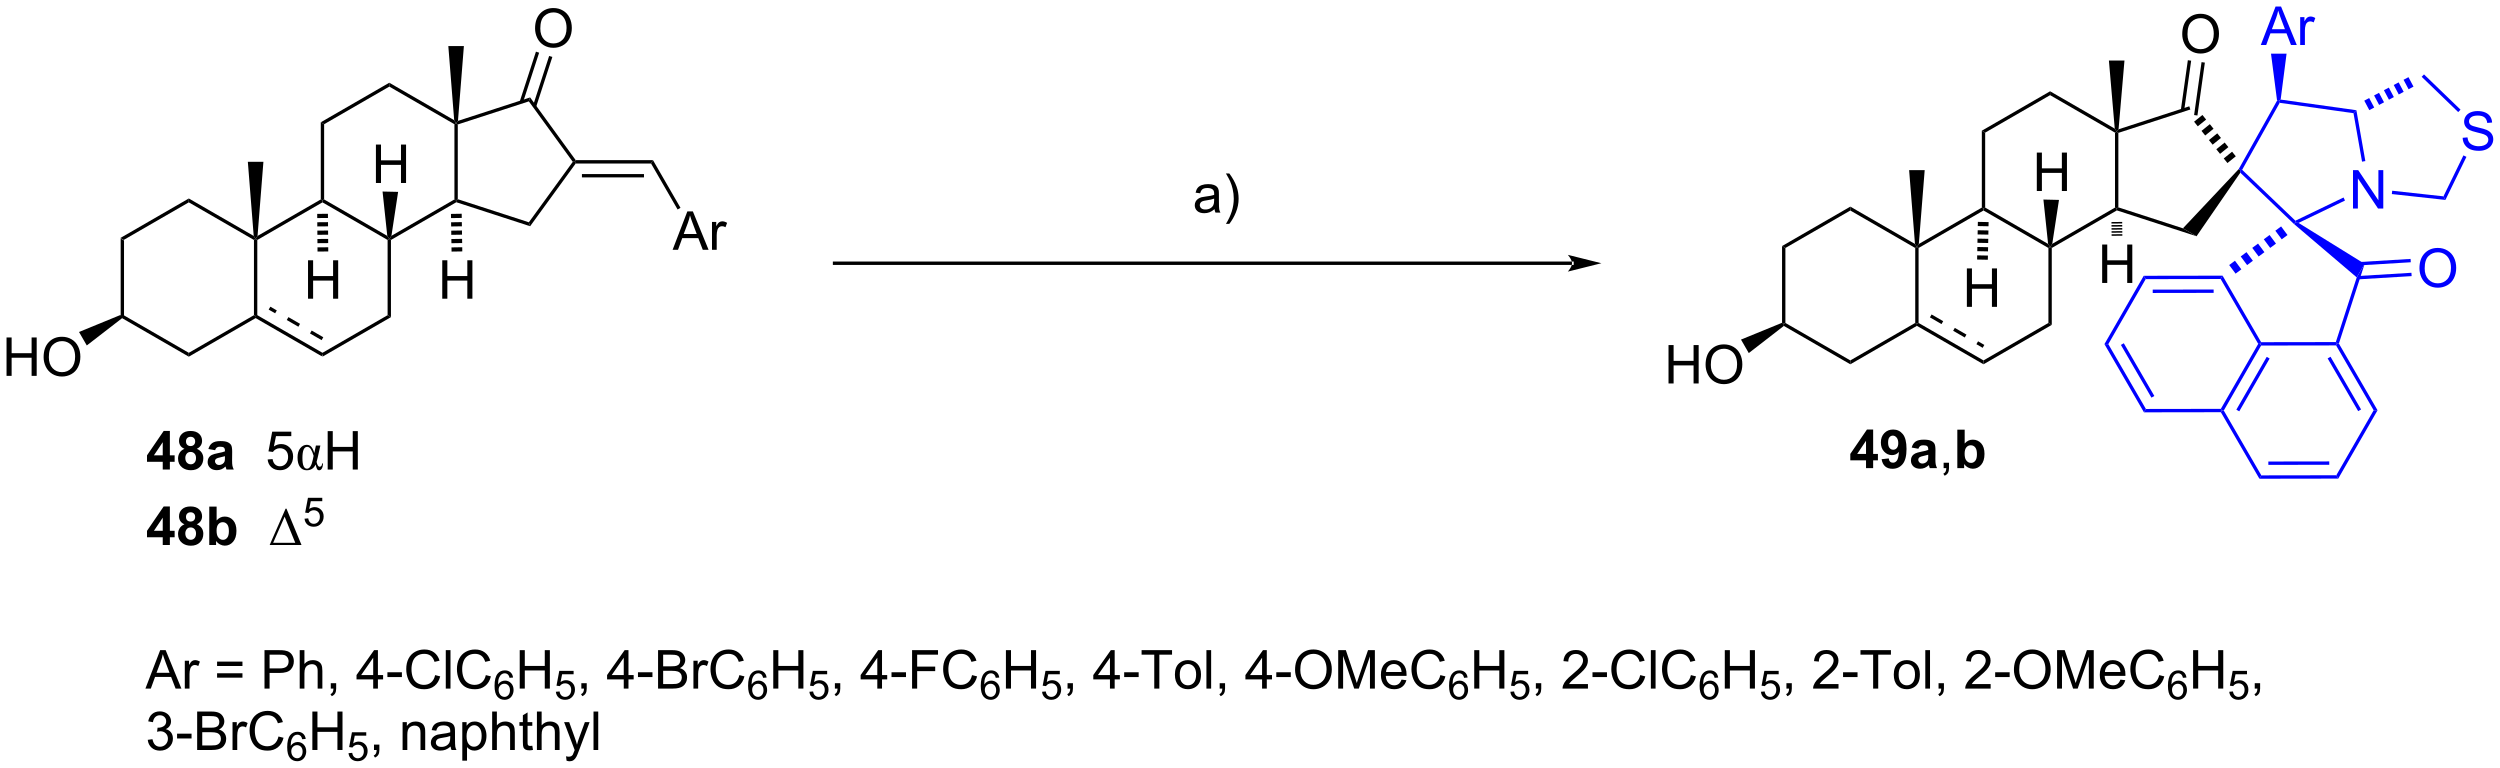 <?xml version="1.0" encoding="UTF-8"?>
<!DOCTYPE svg PUBLIC '-//W3C//DTD SVG 1.0//EN'
          'http://www.w3.org/TR/2001/REC-SVG-20010904/DTD/svg10.dtd'>
<svg stroke-dasharray="none" shape-rendering="auto" xmlns="http://www.w3.org/2000/svg" font-family="'Dialog'" text-rendering="auto" width="1022" fill-opacity="1" color-interpolation="auto" color-rendering="auto" preserveAspectRatio="xMidYMid meet" font-size="12px" viewBox="0 0 1022 314" fill="black" xmlns:xlink="http://www.w3.org/1999/xlink" stroke="black" image-rendering="auto" stroke-miterlimit="10" stroke-linecap="square" stroke-linejoin="miter" font-style="normal" stroke-width="1" height="314" stroke-dashoffset="0" font-weight="normal" stroke-opacity="1"
><!--Generated by the Batik Graphics2D SVG Generator--><defs id="genericDefs"
  /><g
  ><defs id="defs1"
    ><clipPath clipPathUnits="userSpaceOnUse" id="clipPath1"
      ><path d="M2.337 1.596 L385.541 1.596 L385.541 119.293 L2.337 119.293 L2.337 1.596 Z"
      /></clipPath
      ><clipPath clipPathUnits="userSpaceOnUse" id="clipPath2"
      ><path d="M124.842 166.198 L124.842 280.623 L497.391 280.623 L497.391 166.198 Z"
      /></clipPath
    ></defs
    ><g transform="scale(2.667,2.667) translate(-2.337,-1.596) matrix(1.029,0,0,1.029,-126.076,-169.356)"
    ><path d="M142.768 201.668 L143.268 201.957 L143.268 213.168 L143.018 213.312 L142.768 213.147 Z" stroke="none" clip-path="url(#clipPath2)"
    /></g
    ><g transform="matrix(2.743,0,0,2.743,-342.434,-455.871)"
    ><path d="M143.036 213.612 L143.018 213.312 L143.268 213.168 L152.977 218.774 L152.977 219.351 Z" stroke="none" clip-path="url(#clipPath2)"
    /></g
    ><g transform="matrix(2.743,0,0,2.743,-342.434,-455.871)"
    ><path d="M152.977 219.351 L152.977 218.774 L162.686 213.168 L162.936 213.312 L162.936 213.601 Z" stroke="none" clip-path="url(#clipPath2)"
    /></g
    ><g transform="matrix(2.743,0,0,2.743,-342.434,-455.871)"
    ><path d="M163.186 213.168 L162.936 213.312 L162.686 213.168 L162.686 201.957 L162.936 201.812 L163.186 201.957 Z" stroke="none" clip-path="url(#clipPath2)"
    /></g
    ><g transform="matrix(2.743,0,0,2.743,-342.434,-455.871)"
    ><path d="M162.651 201.359 L162.936 201.812 L162.686 201.957 L152.977 196.351 L152.977 195.774 Z" stroke="none" clip-path="url(#clipPath2)"
    /></g
    ><g transform="matrix(2.743,0,0,2.743,-342.434,-455.871)"
    ><path d="M152.977 195.774 L152.977 196.351 L143.268 201.957 L142.768 201.668 Z" stroke="none" clip-path="url(#clipPath2)"
    /></g
    ><g transform="matrix(2.743,0,0,2.743,-342.434,-455.871)"
    ><path d="M172.896 219.351 L172.896 218.774 L182.605 213.168 L183.105 213.457 Z" stroke="none" clip-path="url(#clipPath2)"
    /></g
    ><g transform="matrix(2.743,0,0,2.743,-342.434,-455.871)"
    ><path d="M183.105 213.457 L182.605 213.168 L182.605 201.957 L182.855 201.812 L183.105 201.957 Z" stroke="none" clip-path="url(#clipPath2)"
    /></g
    ><g transform="matrix(2.743,0,0,2.743,-342.434,-455.871)"
    ><path d="M182.557 201.351 L182.855 201.812 L182.605 201.957 L172.896 196.351 L172.896 196.062 L173.146 195.918 Z" stroke="none" clip-path="url(#clipPath2)"
    /></g
    ><g transform="matrix(2.743,0,0,2.743,-342.434,-455.871)"
    ><path d="M172.646 195.918 L172.896 196.062 L172.896 196.351 L163.186 201.957 L162.936 201.812 L163.222 201.359 Z" stroke="none" clip-path="url(#clipPath2)"
    /></g
    ><g transform="matrix(2.743,0,0,2.743,-342.434,-455.871)"
    ><path d="M183.105 201.957 L182.855 201.812 L183.178 201.337 L192.564 195.918 L192.814 196.062 L192.843 196.334 Z" stroke="none" clip-path="url(#clipPath2)"
    /></g
    ><g transform="matrix(2.743,0,0,2.743,-342.434,-455.871)"
    ><path d="M193.064 195.881 L192.814 196.062 L192.564 195.918 L192.564 184.707 L192.814 184.562 L193.064 184.744 Z" stroke="none" clip-path="url(#clipPath2)"
    /></g
    ><g transform="matrix(2.743,0,0,2.743,-342.434,-455.871)"
    ><path d="M192.529 184.109 L192.814 184.562 L192.564 184.707 L182.855 179.101 L182.855 178.524 Z" stroke="none" clip-path="url(#clipPath2)"
    /></g
    ><g transform="matrix(2.743,0,0,2.743,-342.434,-455.871)"
    ><path d="M182.855 178.524 L182.855 179.101 L173.146 184.707 L172.646 184.418 Z" stroke="none" clip-path="url(#clipPath2)"
    /></g
    ><g transform="matrix(2.743,0,0,2.743,-342.434,-455.871)"
    ><path d="M172.646 184.418 L173.146 184.707 L173.146 195.918 L172.896 196.062 L172.646 195.918 Z" stroke="none" clip-path="url(#clipPath2)"
    /></g
    ><g transform="matrix(2.743,0,0,2.743,-342.434,-455.871)"
    ><path d="M192.843 196.334 L192.814 196.062 L193.064 195.881 L203.656 199.322 L203.847 199.91 Z" stroke="none" clip-path="url(#clipPath2)"
    /></g
    ><g transform="matrix(2.743,0,0,2.743,-342.434,-455.871)"
    ><path d="M203.847 199.91 L203.656 199.322 L210.202 190.312 L210.511 190.312 L210.638 190.562 Z" stroke="none" clip-path="url(#clipPath2)"
    /></g
    ><g transform="matrix(2.743,0,0,2.743,-342.434,-455.871)"
    ><path d="M210.638 190.062 L210.511 190.312 L210.202 190.312 L203.656 181.303 L203.847 180.715 Z" stroke="none" clip-path="url(#clipPath2)"
    /></g
    ><g transform="matrix(2.743,0,0,2.743,-342.434,-455.871)"
    ><path d="M203.847 180.715 L203.656 181.303 L193.064 184.744 L192.814 184.562 L193.092 184.209 Z" stroke="none" clip-path="url(#clipPath2)"
    /></g
    ><g transform="matrix(2.743,0,0,2.743,-342.434,-455.871)"
    ><path d="M125.814 222.212 L125.814 216.486 L126.572 216.486 L126.572 218.837 L129.549 218.837 L129.549 216.486 L130.307 216.486 L130.307 222.212 L129.549 222.212 L129.549 219.512 L126.572 219.512 L126.572 222.212 L125.814 222.212 ZM131.339 219.423 Q131.339 217.996 132.105 217.191 Q132.87 216.384 134.081 216.384 Q134.873 216.384 135.508 216.764 Q136.147 217.142 136.48 217.819 Q136.816 218.496 136.816 219.356 Q136.816 220.228 136.464 220.915 Q136.113 221.603 135.467 221.957 Q134.824 222.311 134.076 222.311 Q133.269 222.311 132.631 221.921 Q131.995 221.527 131.667 220.853 Q131.339 220.176 131.339 219.423 ZM132.12 219.434 Q132.12 220.47 132.675 221.066 Q133.232 221.66 134.074 221.66 Q134.928 221.66 135.48 221.059 Q136.035 220.457 136.035 219.353 Q136.035 218.652 135.798 218.132 Q135.561 217.611 135.105 217.324 Q134.652 217.035 134.084 217.035 Q133.279 217.035 132.699 217.59 Q132.12 218.142 132.12 219.434 Z" stroke="none" clip-path="url(#clipPath2)"
    /></g
    ><g transform="matrix(2.743,0,0,2.743,-342.434,-455.871)"
    ><path d="M163.222 201.359 L162.936 201.812 L162.651 201.359 L161.776 190.312 L164.096 190.312 Z" stroke="none" clip-path="url(#clipPath2)"
    /></g
    ><g transform="matrix(2.743,0,0,2.743,-342.434,-455.871)"
    ><path d="M193.092 184.209 L192.814 184.562 L192.529 184.109 L191.654 173.062 L193.974 173.062 Z" stroke="none" clip-path="url(#clipPath2)"
    /></g
    ><g transform="matrix(2.743,0,0,2.743,-342.434,-455.871)"
    ><path d="M142.768 213.147 L143.018 213.312 L143.036 213.612 L137.775 217.679 L136.615 215.669 Z" stroke="none" clip-path="url(#clipPath2)"
    /></g
    ><g transform="matrix(2.743,0,0,2.743,-342.434,-455.871)"
    ><path d="M173.021 218.846 L163.061 213.096 L162.811 213.529 L172.771 219.279 ZM173.021 216.456 L171.289 215.456 L171.039 215.889 L172.771 216.889 ZM169.557 214.456 L167.825 213.456 L167.575 213.889 L169.307 214.889 ZM166.093 212.456 L165.131 211.901 L164.881 212.334 L165.843 212.889 Z" stroke="none" clip-path="url(#clipPath2)"
    /></g
    ><g transform="matrix(2.743,0,0,2.743,-342.434,-455.871)"
    ><path d="M204.582 170.432 Q204.582 169.005 205.347 168.201 Q206.113 167.393 207.324 167.393 Q208.116 167.393 208.751 167.774 Q209.389 168.151 209.722 168.828 Q210.059 169.505 210.059 170.365 Q210.059 171.237 209.707 171.925 Q209.355 172.612 208.709 172.966 Q208.066 173.32 207.319 173.32 Q206.512 173.32 205.874 172.93 Q205.238 172.537 204.91 171.862 Q204.582 171.185 204.582 170.432 ZM205.363 170.443 Q205.363 171.479 205.918 172.076 Q206.475 172.669 207.316 172.669 Q208.171 172.669 208.722 172.068 Q209.277 171.466 209.277 170.362 Q209.277 169.662 209.04 169.141 Q208.803 168.62 208.347 168.333 Q207.894 168.044 207.327 168.044 Q206.522 168.044 205.941 168.599 Q205.363 169.151 205.363 170.443 Z" stroke="none" clip-path="url(#clipPath2)"
    /></g
    ><g transform="matrix(2.743,0,0,2.743,-342.434,-455.871)"
    ><path d="M204.741 182.121 L207.157 174.686 L206.681 174.532 L204.266 181.966 ZM202.773 181.481 L205.188 174.047 L204.713 173.892 L202.297 181.327 Z" stroke="none" clip-path="url(#clipPath2)"
    /></g
    ><g transform="matrix(2.743,0,0,2.743,-342.434,-455.871)"
    ><path d="M210.638 190.562 L210.511 190.312 L210.638 190.062 L222.155 190.062 L221.867 190.562 ZM211.566 192.632 L220.816 192.632 L220.816 192.132 L211.566 192.132 Z" stroke="none" clip-path="url(#clipPath2)"
    /></g
    ><g transform="matrix(2.743,0,0,2.743,-342.434,-455.871)"
    ><path d="M225.08 203.422 L227.281 197.695 L228.098 197.695 L230.442 203.422 L229.577 203.422 L228.911 201.687 L226.515 201.687 L225.887 203.422 L225.08 203.422 ZM226.734 201.07 L228.676 201.07 L228.077 199.484 Q227.804 198.76 227.671 198.297 Q227.562 198.846 227.364 199.39 L226.734 201.07 ZM230.95 203.422 L230.95 199.273 L231.583 199.273 L231.583 199.901 Q231.825 199.461 232.028 199.32 Q232.234 199.179 232.481 199.179 Q232.835 199.179 233.202 199.406 L232.96 200.057 Q232.702 199.906 232.445 199.906 Q232.215 199.906 232.031 200.044 Q231.848 200.182 231.77 200.429 Q231.653 200.804 231.653 201.25 L231.653 203.422 L230.95 203.422 Z" stroke="none" clip-path="url(#clipPath2)"
    /></g
    ><g transform="matrix(2.743,0,0,2.743,-342.434,-455.871)"
    ><path d="M221.867 190.562 L222.155 190.062 L226.257 197.166 L225.824 197.416 Z" stroke="none" clip-path="url(#clipPath2)"
    /></g
    ><g transform="matrix(2.743,0,0,2.743,-342.434,-455.871)"
    ><path d="M149.092 236.172 L149.092 235.018 L146.748 235.018 L146.748 234.058 L149.233 230.422 L150.155 230.422 L150.155 234.055 L150.866 234.055 L150.866 235.018 L150.155 235.018 L150.155 236.172 L149.092 236.172 ZM149.092 234.055 L149.092 232.097 L147.777 234.055 L149.092 234.055 ZM152.331 233.081 Q151.906 232.901 151.711 232.589 Q151.518 232.274 151.518 231.899 Q151.518 231.258 151.966 230.841 Q152.414 230.422 153.237 230.422 Q154.054 230.422 154.505 230.841 Q154.956 231.258 154.956 231.899 Q154.956 232.297 154.747 232.607 Q154.541 232.917 154.166 233.081 Q154.643 233.274 154.89 233.641 Q155.14 234.008 155.14 234.487 Q155.14 235.281 154.633 235.779 Q154.127 236.274 153.289 236.274 Q152.508 236.274 151.987 235.862 Q151.375 235.378 151.375 234.534 Q151.375 234.071 151.604 233.683 Q151.836 233.292 152.331 233.081 ZM152.557 231.977 Q152.557 232.305 152.742 232.49 Q152.929 232.672 153.237 232.672 Q153.549 232.672 153.737 232.487 Q153.924 232.3 153.924 231.972 Q153.924 231.664 153.739 231.479 Q153.554 231.292 153.25 231.292 Q152.932 231.292 152.744 231.479 Q152.557 231.667 152.557 231.977 ZM152.456 234.43 Q152.456 234.883 152.687 235.138 Q152.922 235.391 153.268 235.391 Q153.609 235.391 153.831 235.146 Q154.054 234.901 154.054 234.44 Q154.054 234.039 153.828 233.794 Q153.601 233.55 153.252 233.55 Q152.851 233.55 152.653 233.828 Q152.456 234.104 152.456 234.43 ZM156.894 233.289 L155.897 233.11 Q156.066 232.508 156.475 232.219 Q156.887 231.93 157.694 231.93 Q158.428 231.93 158.787 232.104 Q159.147 232.276 159.293 232.544 Q159.441 232.813 159.441 233.526 L159.428 234.808 Q159.428 235.354 159.48 235.615 Q159.535 235.875 159.678 236.172 L158.592 236.172 Q158.55 236.063 158.488 235.847 Q158.459 235.75 158.449 235.719 Q158.168 235.992 157.847 236.13 Q157.527 236.266 157.162 236.266 Q156.522 236.266 156.152 235.919 Q155.785 235.571 155.785 235.039 Q155.785 234.688 155.952 234.412 Q156.121 234.136 156.423 233.99 Q156.725 233.844 157.295 233.735 Q158.066 233.589 158.363 233.464 L158.363 233.354 Q158.363 233.039 158.207 232.904 Q158.05 232.768 157.616 232.768 Q157.324 232.768 157.16 232.886 Q156.996 233 156.894 233.289 ZM158.363 234.18 Q158.152 234.25 157.694 234.349 Q157.238 234.446 157.097 234.539 Q156.881 234.69 156.881 234.925 Q156.881 235.156 157.053 235.326 Q157.225 235.492 157.491 235.492 Q157.787 235.492 158.058 235.297 Q158.256 235.149 158.319 234.933 Q158.363 234.792 158.363 234.399 L158.363 234.18 Z" stroke="none" clip-path="url(#clipPath2)"
    /></g
    ><g transform="matrix(2.743,0,0,2.743,-342.434,-455.871)"
    ><path d="M164.726 234.672 L165.463 234.61 Q165.547 235.149 165.844 235.419 Q166.143 235.69 166.565 235.69 Q167.073 235.69 167.424 235.308 Q167.776 234.925 167.776 234.292 Q167.776 233.69 167.437 233.344 Q167.101 232.995 166.554 232.995 Q166.213 232.995 165.94 233.151 Q165.666 233.305 165.51 233.55 L164.851 233.464 L165.406 230.524 L168.252 230.524 L168.252 231.196 L165.969 231.196 L165.659 232.735 Q166.174 232.375 166.742 232.375 Q167.492 232.375 168.008 232.896 Q168.523 233.414 168.523 234.229 Q168.523 235.008 168.07 235.573 Q167.518 236.271 166.565 236.271 Q165.784 236.271 165.289 235.834 Q164.797 235.393 164.726 234.672 Z" stroke="none" clip-path="url(#clipPath2)"
    /></g
    ><g transform="matrix(2.743,0,0,2.743,-342.434,-455.871)"
    ><path d="M171.92 232.594 L172.584 232.594 L172.183 234.401 Q172.066 234.917 172.022 235.034 Q172.178 235.753 172.475 235.753 Q172.827 235.753 172.84 235.268 L172.98 235.268 Q172.967 235.722 172.814 236.003 Q172.66 236.281 172.41 236.281 Q172.202 236.281 172.1 236.115 Q171.998 235.946 171.881 235.425 Q171.475 236.281 170.553 236.281 Q169.925 236.281 169.553 235.792 Q169.183 235.3 169.183 234.386 Q169.183 233.487 169.59 232.987 Q169.996 232.487 170.566 232.487 Q170.967 232.487 171.225 232.774 Q171.483 233.058 171.683 233.703 L171.92 232.594 ZM171.577 234.125 Q171.394 233.495 171.168 233.143 Q170.941 232.789 170.623 232.789 Q169.91 232.789 169.91 234.461 Q169.91 236.047 170.592 236.047 Q171.186 236.047 171.472 234.649 L171.577 234.125 Z" stroke="none" clip-path="url(#clipPath2)"
    /></g
    ><g transform="matrix(2.743,0,0,2.743,-342.434,-455.871)"
    ><path d="M173.674 236.172 L173.674 230.446 L174.432 230.446 L174.432 232.797 L177.409 232.797 L177.409 230.446 L178.166 230.446 L178.166 236.172 L177.409 236.172 L177.409 233.472 L174.432 233.472 L174.432 236.172 L173.674 236.172 Z" stroke="none" clip-path="url(#clipPath2)"
    /></g
    ><g transform="matrix(2.743,0,0,2.743,-342.434,-455.871)"
    ><path d="M149.092 247.422 L149.092 246.268 L146.748 246.268 L146.748 245.308 L149.233 241.672 L150.155 241.672 L150.155 245.305 L150.866 245.305 L150.866 246.268 L150.155 246.268 L150.155 247.422 L149.092 247.422 ZM149.092 245.305 L149.092 243.347 L147.777 245.305 L149.092 245.305 ZM152.331 244.331 Q151.906 244.151 151.711 243.839 Q151.518 243.524 151.518 243.149 Q151.518 242.508 151.966 242.091 Q152.414 241.672 153.237 241.672 Q154.054 241.672 154.505 242.091 Q154.956 242.508 154.956 243.149 Q154.956 243.547 154.747 243.857 Q154.541 244.167 154.166 244.331 Q154.643 244.524 154.89 244.891 Q155.14 245.258 155.14 245.737 Q155.14 246.531 154.633 247.029 Q154.127 247.524 153.289 247.524 Q152.508 247.524 151.987 247.112 Q151.375 246.628 151.375 245.784 Q151.375 245.321 151.604 244.933 Q151.836 244.542 152.331 244.331 ZM152.557 243.227 Q152.557 243.555 152.742 243.74 Q152.929 243.922 153.237 243.922 Q153.549 243.922 153.737 243.737 Q153.924 243.55 153.924 243.222 Q153.924 242.914 153.739 242.729 Q153.554 242.542 153.25 242.542 Q152.932 242.542 152.744 242.729 Q152.557 242.917 152.557 243.227 ZM152.456 245.68 Q152.456 246.133 152.687 246.388 Q152.922 246.641 153.268 246.641 Q153.609 246.641 153.831 246.396 Q154.054 246.151 154.054 245.69 Q154.054 245.289 153.828 245.044 Q153.601 244.8 153.252 244.8 Q152.851 244.8 152.653 245.078 Q152.456 245.354 152.456 245.68 ZM156.027 247.422 L156.027 241.696 L157.123 241.696 L157.123 243.758 Q157.631 243.18 158.327 243.18 Q159.084 243.18 159.579 243.729 Q160.077 244.276 160.077 245.305 Q160.077 246.367 159.571 246.943 Q159.066 247.516 158.342 247.516 Q157.988 247.516 157.642 247.339 Q157.295 247.159 157.045 246.813 L157.045 247.422 L156.027 247.422 ZM157.116 245.258 Q157.116 245.901 157.319 246.211 Q157.605 246.649 158.077 246.649 Q158.441 246.649 158.696 246.339 Q158.952 246.026 158.952 245.36 Q158.952 244.649 158.694 244.334 Q158.436 244.018 158.035 244.018 Q157.639 244.018 157.376 244.326 Q157.116 244.633 157.116 245.258 Z" stroke="none" clip-path="url(#clipPath2)"
    /></g
    ><g transform="matrix(2.743,0,0,2.743,-342.434,-455.871)"
    ><path d="M165.026 247.422 L167.401 242.003 L167.534 242.003 L169.776 247.422 L165.026 247.422 ZM168.844 247.089 L167.26 243.198 L165.549 247.089 L168.844 247.089 Z" stroke="none" clip-path="url(#clipPath2)"
    /></g
    ><g transform="matrix(2.743,0,0,2.743,-342.434,-455.871)"
    ><path d="M170.225 243.497 L170.778 243.45 Q170.84 243.855 171.063 244.058 Q171.287 244.261 171.604 244.261 Q171.985 244.261 172.248 243.974 Q172.512 243.687 172.512 243.212 Q172.512 242.761 172.258 242.501 Q172.006 242.239 171.596 242.239 Q171.34 242.239 171.135 242.357 Q170.93 242.472 170.813 242.655 L170.319 242.591 L170.735 240.386 L172.869 240.386 L172.869 240.89 L171.157 240.89 L170.924 242.044 Q171.311 241.774 171.737 241.774 Q172.299 241.774 172.686 242.165 Q173.073 242.554 173.073 243.165 Q173.073 243.749 172.733 244.173 Q172.319 244.696 171.604 244.696 Q171.018 244.696 170.647 244.368 Q170.278 244.038 170.225 243.497 Z" stroke="none" clip-path="url(#clipPath2)"
    /></g
    ><g transform="matrix(2.743,0,0,2.743,-342.434,-455.871)"
    ><path d="M390.424 202.863 L390.924 203.152 L390.924 214.323 L390.674 214.468 L390.424 214.302 Z" stroke="none" clip-path="url(#clipPath2)"
    /></g
    ><g transform="matrix(2.743,0,0,2.743,-342.434,-455.871)"
    ><path d="M390.692 214.767 L390.674 214.468 L390.924 214.323 L400.599 219.909 L400.599 220.486 Z" stroke="none" clip-path="url(#clipPath2)"
    /></g
    ><g transform="matrix(2.743,0,0,2.743,-342.434,-455.871)"
    ><path d="M400.599 220.486 L400.599 219.909 L410.273 214.323 L410.523 214.468 L410.523 214.756 Z" stroke="none" clip-path="url(#clipPath2)"
    /></g
    ><g transform="matrix(2.743,0,0,2.743,-342.434,-455.871)"
    ><path d="M410.773 214.323 L410.523 214.468 L410.273 214.323 L410.273 203.152 L410.523 203.007 L410.773 203.152 Z" stroke="none" clip-path="url(#clipPath2)"
    /></g
    ><g transform="matrix(2.743,0,0,2.743,-342.434,-455.871)"
    ><path d="M410.237 202.554 L410.523 203.007 L410.273 203.152 L400.599 197.566 L400.599 196.989 Z" stroke="none" clip-path="url(#clipPath2)"
    /></g
    ><g transform="matrix(2.743,0,0,2.743,-342.434,-455.871)"
    ><path d="M400.599 196.989 L400.599 197.566 L390.924 203.152 L390.424 202.863 Z" stroke="none" clip-path="url(#clipPath2)"
    /></g
    ><g transform="matrix(2.743,0,0,2.743,-342.434,-455.871)"
    ><path d="M420.448 220.486 L420.448 219.909 L430.123 214.323 L430.623 214.612 Z" stroke="none" clip-path="url(#clipPath2)"
    /></g
    ><g transform="matrix(2.743,0,0,2.743,-342.434,-455.871)"
    ><path d="M430.623 214.612 L430.123 214.323 L430.123 203.152 L430.373 203.007 L430.623 203.152 Z" stroke="none" clip-path="url(#clipPath2)"
    /></g
    ><g transform="matrix(2.743,0,0,2.743,-342.434,-455.871)"
    ><path d="M430.075 202.547 L430.373 203.007 L430.123 203.152 L420.448 197.566 L420.448 197.277 L420.698 197.133 Z" stroke="none" clip-path="url(#clipPath2)"
    /></g
    ><g transform="matrix(2.743,0,0,2.743,-342.434,-455.871)"
    ><path d="M420.198 197.133 L420.448 197.277 L420.448 197.566 L410.773 203.152 L410.523 203.007 L410.809 202.554 Z" stroke="none" clip-path="url(#clipPath2)"
    /></g
    ><g transform="matrix(2.743,0,0,2.743,-342.434,-455.871)"
    ><path d="M430.623 203.152 L430.373 203.007 L430.696 202.532 L440.047 197.133 L440.297 197.277 L440.326 197.549 Z" stroke="none" clip-path="url(#clipPath2)"
    /></g
    ><g transform="matrix(2.743,0,0,2.743,-342.434,-455.871)"
    ><path d="M440.547 197.096 L440.297 197.277 L440.047 197.133 L440.047 185.962 L440.297 185.817 L440.547 185.999 Z" stroke="none" clip-path="url(#clipPath2)"
    /></g
    ><g transform="matrix(2.743,0,0,2.743,-342.434,-455.871)"
    ><path d="M440.008 185.362 L440.297 185.817 L440.047 185.962 L430.373 180.376 L430.373 179.799 Z" stroke="none" clip-path="url(#clipPath2)"
    /></g
    ><g transform="matrix(2.743,0,0,2.743,-342.434,-455.871)"
    ><path d="M430.373 179.799 L430.373 180.376 L420.698 185.962 L420.198 185.673 Z" stroke="none" clip-path="url(#clipPath2)"
    /></g
    ><g transform="matrix(2.743,0,0,2.743,-342.434,-455.871)"
    ><path d="M420.198 185.673 L420.698 185.962 L420.698 197.133 L420.448 197.277 L420.198 197.133 Z" stroke="none" clip-path="url(#clipPath2)"
    /></g
    ><g transform="matrix(2.743,0,0,2.743,-342.434,-455.871)"
    ><path d="M440.326 197.549 L440.297 197.277 L440.547 197.096 L450.17 200.222 L452.196 201.406 Z" stroke="none" clip-path="url(#clipPath2)"
    /></g
    ><g transform="matrix(2.743,0,0,2.743,-342.434,-455.871)"
    ><path d="M452.196 201.406 L450.17 200.222 L458.478 191.401 L458.683 191.547 L458.722 191.93 Z" stroke="none" clip-path="url(#clipPath2)"
    /></g
    ><g transform="matrix(2.743,0,0,2.743,-342.434,-455.871)"
    ><path d="M456.804 190.494 L456.251 189.809 L457.496 188.804 L458.049 189.489 ZM455.699 189.125 L455.146 188.441 L456.391 187.436 L456.943 188.12 ZM454.594 187.756 L454.041 187.072 L455.286 186.067 L455.838 186.751 ZM453.488 186.388 L452.936 185.703 L454.181 184.698 L454.733 185.382 ZM452.383 185.019 L451.831 184.334 L453.075 183.329 L453.628 184.014 Z" stroke="none" clip-path="url(#clipPath2)"
    /></g
    ><g transform="matrix(2.743,0,0,2.743,-342.434,-455.871)"
    ><path d="M451.119 182.038 L451.274 182.514 L440.547 185.999 L440.297 185.817 L440.578 185.463 Z" stroke="none" clip-path="url(#clipPath2)"
    /></g
    ><g transform="matrix(2.743,0,0,2.743,-342.434,-455.871)"
    ><path d="M373.505 223.347 L373.505 217.621 L374.263 217.621 L374.263 219.972 L377.239 219.972 L377.239 217.621 L377.997 217.621 L377.997 223.347 L377.239 223.347 L377.239 220.647 L374.263 220.647 L374.263 223.347 L373.505 223.347 ZM379.03 220.558 Q379.03 219.131 379.795 218.327 Q380.561 217.519 381.772 217.519 Q382.564 217.519 383.199 217.9 Q383.837 218.277 384.17 218.954 Q384.506 219.631 384.506 220.491 Q384.506 221.363 384.155 222.051 Q383.803 222.738 383.157 223.092 Q382.514 223.446 381.767 223.446 Q380.959 223.446 380.321 223.056 Q379.686 222.663 379.358 221.988 Q379.03 221.311 379.03 220.558 ZM379.811 220.569 Q379.811 221.605 380.366 222.202 Q380.923 222.795 381.764 222.795 Q382.618 222.795 383.17 222.194 Q383.725 221.592 383.725 220.488 Q383.725 219.788 383.488 219.267 Q383.251 218.746 382.795 218.459 Q382.342 218.17 381.775 218.17 Q380.97 218.17 380.389 218.725 Q379.811 219.277 379.811 220.569 Z" stroke="none" clip-path="url(#clipPath2)"
    /></g
    ><g transform="matrix(2.743,0,0,2.743,-342.434,-455.871)"
    ><path d="M410.809 202.554 L410.523 203.007 L410.237 202.554 L409.363 191.547 L411.683 191.547 Z" stroke="none" clip-path="url(#clipPath2)"
    /></g
    ><g transform="matrix(2.743,0,0,2.743,-342.434,-455.871)"
    ><path d="M440.578 185.463 L440.297 185.817 L440.008 185.362 L439.137 175.219 L441.457 175.219 Z" stroke="none" clip-path="url(#clipPath2)"
    /></g
    ><g transform="matrix(2.743,0,0,2.743,-342.434,-455.871)"
    ><path d="M390.424 214.302 L390.674 214.468 L390.692 214.767 L385.466 218.814 L384.306 216.805 Z" stroke="none" clip-path="url(#clipPath2)"
    /></g
    ><g transform="matrix(2.743,0,0,2.743,-342.434,-455.871)"
    ><path d="M450.068 171.288 Q450.068 169.861 450.834 169.056 Q451.599 168.249 452.81 168.249 Q453.602 168.249 454.238 168.629 Q454.875 169.007 455.209 169.684 Q455.545 170.361 455.545 171.22 Q455.545 172.093 455.193 172.78 Q454.842 173.468 454.196 173.822 Q453.553 174.176 452.805 174.176 Q451.998 174.176 451.36 173.786 Q450.724 173.392 450.396 172.718 Q450.068 172.041 450.068 171.288 ZM450.849 171.299 Q450.849 172.335 451.404 172.931 Q451.962 173.525 452.803 173.525 Q453.657 173.525 454.209 172.924 Q454.764 172.322 454.764 171.218 Q454.764 170.517 454.527 169.997 Q454.29 169.476 453.834 169.189 Q453.381 168.9 452.813 168.9 Q452.008 168.9 451.428 169.455 Q450.849 170.007 450.849 171.299 Z" stroke="none" clip-path="url(#clipPath2)"
    /></g
    ><g transform="matrix(2.743,0,0,2.743,-342.434,-455.871)"
    ><path d="M452.331 183.409 L453.439 175.525 L452.944 175.455 L451.836 183.34 ZM450.353 182.665 L451.397 175.238 L450.902 175.168 L449.858 182.596 Z" stroke="none" clip-path="url(#clipPath2)"
    /></g
    ><g fill="blue" transform="matrix(2.743,0,0,2.743,-342.434,-455.871)" stroke="blue"
    ><path d="M475.516 197.278 L475.516 191.551 L476.294 191.551 L479.302 196.046 L479.302 191.551 L480.029 191.551 L480.029 197.278 L479.25 197.278 L476.242 192.778 L476.242 197.278 L475.516 197.278 Z" stroke="none" clip-path="url(#clipPath2)"
    /></g
    ><g fill="blue" transform="matrix(2.743,0,0,2.743,-342.434,-455.871)" stroke="blue"
    ><path d="M458.722 191.93 L458.683 191.547 L458.995 191.5 L466.931 199.088 L466.883 199.388 L466.707 199.566 Z" stroke="none" clip-path="url(#clipPath2)"
    /></g
    ><g fill="blue" transform="matrix(2.743,0,0,2.743,-342.434,-455.871)" stroke="blue"
    ><path d="M467.401 199.416 L466.883 199.388 L466.931 199.088 L474.107 195.628 L474.324 196.079 Z" stroke="none" clip-path="url(#clipPath2)"
    /></g
    ><g fill="blue" transform="matrix(2.743,0,0,2.743,-342.434,-455.871)" stroke="blue"
    ><path d="M477.356 190.2 L476.864 190.287 L475.59 183.064 L476.02 182.62 Z" stroke="none" clip-path="url(#clipPath2)"
    /></g
    ><g fill="blue" transform="matrix(2.743,0,0,2.743,-342.434,-455.871)" stroke="blue"
    ><path d="M476.02 182.62 L475.59 183.064 L464.591 181.518 L464.457 181.247 L464.734 181.034 Z" stroke="none" clip-path="url(#clipPath2)"
    /></g
    ><g fill="blue" transform="matrix(2.743,0,0,2.743,-342.434,-455.871)" stroke="blue"
    ><path d="M464.2 181.194 L464.457 181.247 L464.591 181.518 L458.995 191.5 L458.683 191.547 L458.478 191.401 Z" stroke="none" clip-path="url(#clipPath2)"
    /></g
    ><g fill="blue" transform="matrix(2.743,0,0,2.743,-342.434,-455.871)" stroke="blue"
    ><path d="M461.776 172.897 L463.976 167.171 L464.794 167.171 L467.137 172.897 L466.273 172.897 L465.606 171.163 L463.21 171.163 L462.583 172.897 L461.776 172.897 ZM463.429 170.546 L465.372 170.546 L464.773 168.96 Q464.5 168.236 464.367 167.772 Q464.257 168.322 464.059 168.866 L463.429 170.546 ZM467.645 172.897 L467.645 168.749 L468.278 168.749 L468.278 169.376 Q468.52 168.936 468.723 168.796 Q468.929 168.655 469.176 168.655 Q469.531 168.655 469.898 168.881 L469.656 169.532 Q469.398 169.381 469.14 169.381 Q468.911 169.381 468.726 169.519 Q468.544 169.657 468.466 169.905 Q468.348 170.28 468.348 170.725 L468.348 172.897 L467.645 172.897 Z" stroke="none" clip-path="url(#clipPath2)"
    /></g
    ><g fill="blue" transform="matrix(2.743,0,0,2.743,-342.434,-455.871)" stroke="blue"
    ><path d="M464.734 181.034 L464.457 181.247 L464.2 181.194 L463.296 174.197 L465.616 174.197 Z" stroke="none" clip-path="url(#clipPath2)"
    /></g
    ><g transform="matrix(2.743,0,0,2.743,-342.434,-455.871)"
    ><path d="M402.94 235.958 L402.94 234.804 L400.596 234.804 L400.596 233.843 L403.08 230.208 L404.002 230.208 L404.002 233.841 L404.713 233.841 L404.713 234.804 L404.002 234.804 L404.002 235.958 L402.94 235.958 ZM402.94 233.841 L402.94 231.882 L401.625 233.841 L402.94 233.841 ZM405.262 234.632 L406.324 234.515 Q406.363 234.841 406.527 234.997 Q406.691 235.153 406.959 235.153 Q407.301 235.153 407.538 234.841 Q407.777 234.528 407.842 233.544 Q407.428 234.023 406.808 234.023 Q406.131 234.023 405.642 233.502 Q405.152 232.981 405.152 232.145 Q405.152 231.273 405.668 230.742 Q406.186 230.208 406.988 230.208 Q407.858 230.208 408.415 230.882 Q408.975 231.554 408.975 233.098 Q408.975 234.669 408.392 235.364 Q407.811 236.059 406.879 236.059 Q406.207 236.059 405.793 235.703 Q405.379 235.343 405.262 234.632 ZM407.746 232.234 Q407.746 231.703 407.501 231.411 Q407.256 231.117 406.936 231.117 Q406.631 231.117 406.431 231.359 Q406.23 231.598 406.23 232.145 Q406.23 232.7 406.449 232.96 Q406.668 233.218 406.996 233.218 Q407.311 233.218 407.527 232.968 Q407.746 232.718 407.746 232.234 ZM410.742 233.075 L409.745 232.895 Q409.914 232.294 410.323 232.005 Q410.734 231.716 411.541 231.716 Q412.276 231.716 412.635 231.89 Q412.995 232.062 413.14 232.33 Q413.289 232.598 413.289 233.312 L413.276 234.593 Q413.276 235.14 413.328 235.4 Q413.383 235.661 413.526 235.958 L412.44 235.958 Q412.398 235.848 412.336 235.632 Q412.307 235.536 412.297 235.505 Q412.015 235.778 411.695 235.916 Q411.375 236.052 411.01 236.052 Q410.37 236.052 410 235.705 Q409.633 235.356 409.633 234.825 Q409.633 234.473 409.799 234.197 Q409.969 233.921 410.271 233.775 Q410.573 233.63 411.143 233.52 Q411.914 233.375 412.211 233.25 L412.211 233.14 Q412.211 232.825 412.055 232.69 Q411.898 232.554 411.463 232.554 Q411.172 232.554 411.008 232.671 Q410.844 232.786 410.742 233.075 ZM412.211 233.966 Q412 234.036 411.541 234.135 Q411.086 234.231 410.945 234.325 Q410.729 234.476 410.729 234.71 Q410.729 234.942 410.901 235.111 Q411.073 235.278 411.338 235.278 Q411.635 235.278 411.906 235.083 Q412.104 234.934 412.166 234.718 Q412.211 234.578 412.211 234.184 L412.211 233.966 Z" stroke="none" clip-path="url(#clipPath2)"
    /></g
    ><g transform="matrix(2.743,0,0,2.743,-342.434,-455.871)"
    ><path d="M414.506 235.958 L414.506 235.156 L415.308 235.156 L415.308 235.958 Q415.308 236.4 415.152 236.671 Q414.996 236.942 414.655 237.091 L414.459 236.791 Q414.683 236.692 414.788 236.502 Q414.894 236.315 414.905 235.958 L414.506 235.958 Z" stroke="none" clip-path="url(#clipPath2)"
    /></g
    ><g transform="matrix(2.743,0,0,2.743,-342.434,-455.871)"
    ><path d="M416.547 235.958 L416.547 230.231 L417.643 230.231 L417.643 232.294 Q418.151 231.716 418.846 231.716 Q419.604 231.716 420.099 232.265 Q420.596 232.812 420.596 233.841 Q420.596 234.903 420.091 235.479 Q419.586 236.052 418.862 236.052 Q418.508 236.052 418.161 235.875 Q417.815 235.695 417.565 235.348 L417.565 235.958 L416.547 235.958 ZM417.635 233.794 Q417.635 234.437 417.838 234.747 Q418.125 235.184 418.596 235.184 Q418.961 235.184 419.216 234.875 Q419.471 234.562 419.471 233.895 Q419.471 233.184 419.213 232.869 Q418.955 232.554 418.555 232.554 Q418.159 232.554 417.896 232.861 Q417.635 233.169 417.635 233.794 Z" stroke="none" clip-path="url(#clipPath2)"
    /></g
    ><g fill="blue" transform="matrix(2.743,0,0,2.743,-342.434,-455.871)" stroke="blue"
    ><path d="M473.412 217.395 L473.14 217.424 L472.958 217.174 L476.073 207.535 L477.249 205.521 Z" stroke="none" clip-path="url(#clipPath2)"
    /></g
    ><g fill="blue" transform="matrix(2.743,0,0,2.743,-342.434,-455.871)" stroke="blue"
    ><path d="M485.419 206.184 Q485.419 204.757 486.185 203.953 Q486.95 203.145 488.161 203.145 Q488.953 203.145 489.589 203.526 Q490.226 203.903 490.56 204.58 Q490.896 205.257 490.896 206.117 Q490.896 206.989 490.544 207.677 Q490.193 208.364 489.547 208.718 Q488.904 209.072 488.156 209.072 Q487.349 209.072 486.711 208.682 Q486.075 208.289 485.747 207.614 Q485.419 206.937 485.419 206.184 ZM486.2 206.195 Q486.2 207.231 486.755 207.828 Q487.312 208.421 488.154 208.421 Q489.008 208.421 489.56 207.82 Q490.115 207.218 490.115 206.114 Q490.115 205.414 489.877 204.893 Q489.641 204.372 489.185 204.085 Q488.732 203.796 488.164 203.796 Q487.359 203.796 486.779 204.351 Q486.2 204.903 486.2 206.195 Z" stroke="none" clip-path="url(#clipPath2)"
    /></g
    ><g fill="blue" transform="matrix(2.743,0,0,2.743,-342.434,-455.871)" stroke="blue"
    ><path d="M476.337 207.826 L484.254 207.346 L484.224 206.847 L476.307 207.327 ZM475.366 205.811 L484.129 205.28 L484.098 204.781 L475.335 205.312 Z" stroke="none" clip-path="url(#clipPath2)"
    /></g
    ><g fill="blue" transform="matrix(2.743,0,0,2.743,-342.434,-455.871)" stroke="blue"
    ><path d="M466.707 199.566 L466.883 199.388 L467.401 199.416 L477.249 205.521 L476.073 207.535 Z" stroke="none" clip-path="url(#clipPath2)"
    /></g
    ><g transform="matrix(2.743,0,0,2.743,-342.434,-455.871)"
    ><path d="M410.523 214.756 L410.523 214.468 L410.773 214.323 L420.448 219.909 L420.448 220.486 ZM412.461 213.493 L414.193 214.493 L414.443 214.06 L412.711 213.06 ZM415.925 215.493 L417.657 216.493 L417.907 216.06 L416.175 215.06 ZM419.389 217.493 L420.323 218.032 L420.573 217.599 L419.639 217.06 Z" stroke="none" clip-path="url(#clipPath2)"
    /></g
    ><g fill="blue" transform="matrix(2.743,0,0,2.743,-342.434,-455.871)" stroke="blue"
    ><path d="M491.859 186.732 L492.575 186.669 Q492.624 187.099 492.809 187.375 Q492.997 187.651 493.387 187.82 Q493.778 187.989 494.265 187.989 Q494.7 187.989 495.031 187.862 Q495.364 187.732 495.525 187.507 Q495.687 187.284 495.687 187.018 Q495.687 186.747 495.531 186.547 Q495.374 186.346 495.015 186.208 Q494.786 186.119 493.997 185.929 Q493.208 185.739 492.89 185.573 Q492.481 185.357 492.278 185.039 Q492.077 184.721 492.077 184.325 Q492.077 183.893 492.322 183.515 Q492.57 183.138 493.041 182.942 Q493.515 182.747 494.093 182.747 Q494.731 182.747 495.216 182.953 Q495.702 183.159 495.963 183.557 Q496.226 183.955 496.247 184.458 L495.52 184.513 Q495.46 183.971 495.122 183.695 Q494.786 183.416 494.124 183.416 Q493.437 183.416 493.122 183.669 Q492.809 183.919 492.809 184.276 Q492.809 184.583 493.031 184.784 Q493.249 184.982 494.174 185.192 Q495.098 185.401 495.442 185.557 Q495.942 185.786 496.179 186.14 Q496.419 186.494 496.419 186.955 Q496.419 187.411 496.156 187.817 Q495.895 188.221 495.403 188.448 Q494.913 188.672 494.301 188.672 Q493.523 188.672 492.997 188.445 Q492.473 188.216 492.174 187.763 Q491.874 187.307 491.859 186.732 Z" stroke="none" clip-path="url(#clipPath2)"
    /></g
    ><g fill="blue" transform="matrix(2.743,0,0,2.743,-342.434,-455.871)" stroke="blue"
    ><path d="M481.304 195.116 L481.359 194.619 L488.996 195.455 L489.291 195.991 Z" stroke="none" clip-path="url(#clipPath2)"
    /></g
    ><g fill="blue" transform="matrix(2.743,0,0,2.743,-342.434,-455.871)" stroke="blue"
    ><path d="M489.291 195.991 L488.996 195.455 L491.973 189.351 L492.422 189.571 Z" stroke="none" clip-path="url(#clipPath2)"
    /></g
    ><g fill="blue" transform="matrix(2.743,0,0,2.743,-342.434,-455.871)" stroke="blue"
    ><path d="M491.541 182.538 L491.193 182.898 L485.75 177.642 L486.097 177.282 Z" stroke="none" clip-path="url(#clipPath2)"
    /></g
    ><g fill="blue" transform="matrix(2.743,0,0,2.743,-342.434,-455.871)" stroke="blue"
    ><path d="M484.533 179.107 L483.801 179.496 L483.05 178.083 L483.782 177.694 ZM483.07 179.885 L482.338 180.275 L481.587 178.862 L482.318 178.473 ZM481.606 180.664 L480.874 181.053 L480.123 179.64 L480.855 179.251 ZM480.142 181.442 L479.41 181.831 L478.659 180.418 L479.391 180.029 ZM478.678 182.22 L477.947 182.609 L477.195 181.197 L477.927 180.808 Z" stroke="none" clip-path="url(#clipPath2)"
    /></g
    ><g fill="blue" transform="matrix(2.743,0,0,2.743,-342.434,-455.871)" stroke="blue"
    ><path d="M461.391 217.443 L461.68 217.442 L461.825 217.692 L456.255 227.376 L455.966 227.376 L455.821 227.127 ZM462.657 219.379 L458.131 227.248 L458.565 227.497 L463.091 219.628 Z" stroke="none" clip-path="url(#clipPath2)"
    /></g
    ><g fill="blue" transform="matrix(2.743,0,0,2.743,-342.434,-455.871)" stroke="blue"
    ><path d="M461.568 237.542 L461.856 237.042 L473.027 237.024 L473.317 237.523 ZM462.9 235.477 L471.978 235.463 L471.977 234.963 L462.899 234.977 Z" stroke="none" clip-path="url(#clipPath2)"
    /></g
    ><g fill="blue" transform="matrix(2.743,0,0,2.743,-342.434,-455.871)" stroke="blue"
    ><path d="M479.175 227.339 L478.597 227.34 L472.996 217.674 L473.14 217.424 L473.412 217.395 ZM476.72 227.218 L472.168 219.363 L471.736 219.614 L476.288 227.469 Z" stroke="none" clip-path="url(#clipPath2)"
    /></g
    ><g fill="blue" transform="matrix(2.743,0,0,2.743,-342.434,-455.871)" stroke="blue"
    ><path d="M461.825 217.692 L461.68 217.442 L461.824 217.192 L472.958 217.174 L473.14 217.424 L472.996 217.674 Z" stroke="none" clip-path="url(#clipPath2)"
    /></g
    ><g fill="blue" transform="matrix(2.743,0,0,2.743,-342.434,-455.871)" stroke="blue"
    ><path d="M455.822 227.627 L455.966 227.376 L456.255 227.376 L461.856 237.042 L461.568 237.542 Z" stroke="none" clip-path="url(#clipPath2)"
    /></g
    ><g fill="blue" transform="matrix(2.743,0,0,2.743,-342.434,-455.871)" stroke="blue"
    ><path d="M473.317 237.523 L473.027 237.024 L478.597 227.34 L479.175 227.339 Z" stroke="none" clip-path="url(#clipPath2)"
    /></g
    ><g fill="blue" transform="matrix(2.743,0,0,2.743,-342.434,-455.871)" stroke="blue"
    ><path d="M461.824 217.192 L461.68 217.442 L461.391 217.443 L455.79 207.777 L456.078 207.277 Z" stroke="none" clip-path="url(#clipPath2)"
    /></g
    ><g fill="blue" transform="matrix(2.743,0,0,2.743,-342.434,-455.871)" stroke="blue"
    ><path d="M456.078 207.277 L455.79 207.777 L444.618 207.795 L444.329 207.296 ZM454.746 209.342 L445.668 209.357 L445.668 209.857 L454.747 209.842 Z" stroke="none" clip-path="url(#clipPath2)"
    /></g
    ><g fill="blue" transform="matrix(2.743,0,0,2.743,-342.434,-455.871)" stroke="blue"
    ><path d="M444.329 207.296 L444.618 207.795 L439.048 217.479 L438.471 217.48 Z" stroke="none" clip-path="url(#clipPath2)"
    /></g
    ><g fill="blue" transform="matrix(2.743,0,0,2.743,-342.434,-455.871)" stroke="blue"
    ><path d="M438.471 217.48 L439.048 217.479 L444.65 227.145 L444.362 227.645 ZM440.925 217.601 L445.477 225.456 L445.91 225.205 L441.358 217.35 Z" stroke="none" clip-path="url(#clipPath2)"
    /></g
    ><g fill="blue" transform="matrix(2.743,0,0,2.743,-342.434,-455.871)" stroke="blue"
    ><path d="M444.362 227.645 L444.65 227.145 L455.821 227.127 L455.966 227.376 L455.822 227.627 Z" stroke="none" clip-path="url(#clipPath2)"
    /></g
    ><g fill="blue" transform="matrix(2.743,0,0,2.743,-342.434,-455.871)" stroke="blue"
    ><path d="M457.062 205.692 L457.922 205.053 L458.876 206.337 L458.016 206.976 ZM458.781 204.414 L459.641 203.774 L460.596 205.059 L459.736 205.698 ZM460.501 203.135 L461.361 202.496 L462.316 203.78 L461.456 204.419 ZM462.221 201.857 L463.081 201.218 L464.036 202.502 L463.176 203.141 ZM463.941 200.579 L464.801 199.939 L465.755 201.224 L464.896 201.863 Z" stroke="none" clip-path="url(#clipPath2)"
    /></g
    ><g transform="matrix(2.743,0,0,2.743,-342.434,-455.871)"
    ><path d="M359.125 205.674 L359.125 205.674 L249.213 205.674 L248.963 205.674 L248.963 205.174 L249.213 205.174 L359.125 205.174 L359.375 205.174 L359.375 205.674 ZM363.5 205.424 L358.5 204.174 C358.5 204.174 359.125 204.878 359.125 205.424 C359.125 205.971 358.5 206.674 358.5 206.674 Z" stroke="none" clip-path="url(#clipPath2)"
    /></g
    ><g transform="matrix(2.743,0,0,2.743,-342.434,-455.871)"
    ><path d="M146.511 268.816 L148.712 263.089 L149.529 263.089 L151.873 268.816 L151.008 268.816 L150.342 267.082 L147.946 267.082 L147.318 268.816 L146.511 268.816 ZM148.165 266.464 L150.107 266.464 L149.508 264.878 Q149.235 264.154 149.102 263.691 Q148.993 264.24 148.795 264.785 L148.165 266.464 ZM152.381 268.816 L152.381 264.667 L153.014 264.667 L153.014 265.295 Q153.256 264.855 153.459 264.714 Q153.665 264.574 153.912 264.574 Q154.266 264.574 154.633 264.8 L154.391 265.451 Q154.133 265.3 153.876 265.3 Q153.647 265.3 153.462 265.438 Q153.279 265.576 153.201 265.824 Q153.084 266.199 153.084 266.644 L153.084 268.816 L152.381 268.816 ZM160.973 265.449 L157.192 265.449 L157.192 264.792 L160.973 264.792 L160.973 265.449 ZM160.973 267.186 L157.192 267.186 L157.192 266.529 L160.973 266.529 L160.973 267.186 ZM164.258 268.816 L164.258 263.089 L166.42 263.089 Q166.99 263.089 167.29 263.144 Q167.712 263.214 167.995 263.412 Q168.282 263.608 168.456 263.964 Q168.631 264.318 168.631 264.746 Q168.631 265.475 168.165 265.983 Q167.701 266.488 166.485 266.488 L165.016 266.488 L165.016 268.816 L164.258 268.816 ZM165.016 265.811 L166.498 265.811 Q167.232 265.811 167.54 265.537 Q167.85 265.264 167.85 264.769 Q167.85 264.41 167.667 264.154 Q167.485 263.897 167.188 263.816 Q166.998 263.764 166.482 263.764 L165.016 263.764 L165.016 265.811 ZM169.506 268.816 L169.506 263.089 L170.209 263.089 L170.209 265.144 Q170.701 264.574 171.451 264.574 Q171.912 264.574 172.251 264.756 Q172.592 264.936 172.738 265.256 Q172.883 265.576 172.883 266.186 L172.883 268.816 L172.18 268.816 L172.18 266.186 Q172.18 265.66 171.951 265.42 Q171.725 265.178 171.305 265.178 Q170.993 265.178 170.717 265.342 Q170.443 265.503 170.326 265.782 Q170.209 266.058 170.209 266.545 L170.209 268.816 L169.506 268.816 ZM174.137 268.816 L174.137 268.014 L174.94 268.014 L174.94 268.816 Q174.94 269.259 174.783 269.529 Q174.627 269.8 174.286 269.949 L174.09 269.649 Q174.315 269.55 174.419 269.36 Q174.525 269.173 174.536 268.816 L174.137 268.816 ZM180.458 268.816 L180.458 267.443 L177.973 267.443 L177.973 266.8 L180.588 263.089 L181.161 263.089 L181.161 266.8 L181.934 266.8 L181.934 267.443 L181.161 267.443 L181.161 268.816 L180.458 268.816 ZM180.458 266.8 L180.458 264.217 L178.666 266.8 L180.458 266.8 ZM182.576 267.097 L182.576 266.389 L184.735 266.389 L184.735 267.097 L182.576 267.097 ZM189.688 266.808 L190.446 266.998 Q190.209 267.933 189.589 268.425 Q188.969 268.915 188.076 268.915 Q187.149 268.915 186.568 268.537 Q185.99 268.16 185.685 267.446 Q185.383 266.73 185.383 265.91 Q185.383 265.014 185.725 264.35 Q186.068 263.683 186.699 263.337 Q187.329 262.99 188.087 262.99 Q188.946 262.99 189.532 263.428 Q190.118 263.865 190.35 264.66 L189.602 264.834 Q189.404 264.209 189.024 263.925 Q188.647 263.639 188.071 263.639 Q187.412 263.639 186.967 263.957 Q186.524 264.272 186.344 264.805 Q186.165 265.339 186.165 265.904 Q186.165 266.636 186.378 267.18 Q186.592 267.725 187.04 267.996 Q187.49 268.264 188.014 268.264 Q188.649 268.264 189.089 267.897 Q189.532 267.529 189.688 266.808 ZM191.275 268.816 L191.275 263.089 L191.978 263.089 L191.978 268.816 L191.275 268.816 ZM197.243 266.808 L198.001 266.998 Q197.764 267.933 197.144 268.425 Q196.524 268.915 195.631 268.915 Q194.704 268.915 194.123 268.537 Q193.545 268.16 193.24 267.446 Q192.938 266.73 192.938 265.91 Q192.938 265.014 193.279 264.35 Q193.623 263.683 194.253 263.337 Q194.883 262.99 195.641 262.99 Q196.501 262.99 197.087 263.428 Q197.673 263.865 197.904 264.66 L197.157 264.834 Q196.959 264.209 196.579 263.925 Q196.201 263.639 195.626 263.639 Q194.967 263.639 194.522 263.957 Q194.079 264.272 193.899 264.805 Q193.719 265.339 193.719 265.904 Q193.719 266.636 193.933 267.18 Q194.147 267.725 194.594 267.996 Q195.045 268.264 195.568 268.264 Q196.204 268.264 196.644 267.897 Q197.087 267.529 197.243 266.808 Z" stroke="none" clip-path="url(#clipPath2)"
    /></g
    ><g transform="matrix(2.743,0,0,2.743,-342.434,-455.871)"
    ><path d="M201.303 267.172 L200.778 267.213 Q200.708 266.902 200.579 266.762 Q200.366 266.537 200.052 266.537 Q199.799 266.537 199.61 266.678 Q199.36 266.859 199.215 267.209 Q199.073 267.557 199.067 268.201 Q199.258 267.91 199.534 267.769 Q199.809 267.629 200.11 267.629 Q200.637 267.629 201.008 268.017 Q201.38 268.406 201.38 269.021 Q201.38 269.426 201.204 269.773 Q201.03 270.119 200.725 270.305 Q200.421 270.49 200.034 270.49 Q199.376 270.49 198.96 270.006 Q198.544 269.519 198.544 268.406 Q198.544 267.16 199.003 266.596 Q199.405 266.103 200.085 266.103 Q200.59 266.103 200.915 266.389 Q201.239 266.672 201.303 267.172 ZM199.149 269.023 Q199.149 269.297 199.264 269.547 Q199.381 269.795 199.589 269.926 Q199.798 270.055 200.026 270.055 Q200.36 270.055 200.6 269.785 Q200.84 269.515 200.84 269.053 Q200.84 268.607 200.602 268.351 Q200.366 268.096 200.005 268.096 Q199.647 268.096 199.397 268.351 Q199.149 268.607 199.149 269.023 Z" stroke="none" clip-path="url(#clipPath2)"
    /></g
    ><g transform="matrix(2.743,0,0,2.743,-342.434,-455.871)"
    ><path d="M202.295 268.816 L202.295 263.089 L203.052 263.089 L203.052 265.441 L206.029 265.441 L206.029 263.089 L206.787 263.089 L206.787 268.816 L206.029 268.816 L206.029 266.115 L203.052 266.115 L203.052 268.816 L202.295 268.816 Z" stroke="none" clip-path="url(#clipPath2)"
    /></g
    ><g transform="matrix(2.743,0,0,2.743,-342.434,-455.871)"
    ><path d="M207.681 269.291 L208.234 269.244 Q208.297 269.648 208.519 269.851 Q208.744 270.055 209.06 270.055 Q209.441 270.055 209.705 269.767 Q209.968 269.48 209.968 269.006 Q209.968 268.555 209.714 268.295 Q209.463 268.033 209.052 268.033 Q208.797 268.033 208.591 268.15 Q208.386 268.265 208.269 268.449 L207.775 268.385 L208.191 266.18 L210.326 266.18 L210.326 266.683 L208.613 266.683 L208.381 267.838 Q208.767 267.568 209.193 267.568 Q209.756 267.568 210.142 267.959 Q210.529 268.348 210.529 268.959 Q210.529 269.543 210.189 269.967 Q209.775 270.49 209.06 270.49 Q208.474 270.49 208.103 270.162 Q207.734 269.832 207.681 269.291 Z" stroke="none" clip-path="url(#clipPath2)"
    /></g
    ><g transform="matrix(2.743,0,0,2.743,-342.434,-455.871)"
    ><path d="M211.479 268.816 L211.479 268.014 L212.281 268.014 L212.281 268.816 Q212.281 269.259 212.125 269.529 Q211.969 269.8 211.628 269.949 L211.432 269.649 Q211.656 269.55 211.76 269.36 Q211.867 269.173 211.878 268.816 L211.479 268.816 ZM217.799 268.816 L217.799 267.443 L215.315 267.443 L215.315 266.8 L217.93 263.089 L218.503 263.089 L218.503 266.8 L219.276 266.8 L219.276 267.443 L218.503 267.443 L218.503 268.816 L217.799 268.816 ZM217.799 266.8 L217.799 264.217 L216.008 266.8 L217.799 266.8 ZM219.918 267.097 L219.918 266.389 L222.077 266.389 L222.077 267.097 L219.918 267.097 ZM222.913 268.816 L222.913 263.089 L225.061 263.089 Q225.717 263.089 226.113 263.264 Q226.512 263.436 226.736 263.798 Q226.96 264.16 226.96 264.553 Q226.96 264.92 226.759 265.246 Q226.561 265.568 226.16 265.769 Q226.678 265.92 226.957 266.287 Q227.238 266.654 227.238 267.154 Q227.238 267.558 227.066 267.904 Q226.897 268.248 226.647 268.436 Q226.397 268.623 226.019 268.719 Q225.644 268.816 225.098 268.816 L222.913 268.816 ZM223.671 265.496 L224.91 265.496 Q225.413 265.496 225.631 265.428 Q225.921 265.342 226.066 265.144 Q226.215 264.943 226.215 264.644 Q226.215 264.358 226.077 264.141 Q225.941 263.925 225.686 263.844 Q225.434 263.764 224.816 263.764 L223.671 263.764 L223.671 265.496 ZM223.671 268.139 L225.098 268.139 Q225.465 268.139 225.613 268.113 Q225.874 268.066 226.048 267.957 Q226.225 267.847 226.337 267.639 Q226.452 267.428 226.452 267.154 Q226.452 266.834 226.288 266.6 Q226.124 266.363 225.832 266.266 Q225.543 266.17 224.996 266.17 L223.671 266.17 L223.671 268.139 ZM228.184 268.816 L228.184 264.667 L228.816 264.667 L228.816 265.295 Q229.059 264.855 229.262 264.714 Q229.467 264.574 229.715 264.574 Q230.069 264.574 230.436 264.8 L230.194 265.451 Q229.936 265.3 229.678 265.3 Q229.449 265.3 229.264 265.438 Q229.082 265.576 229.004 265.824 Q228.887 266.199 228.887 266.644 L228.887 268.816 L228.184 268.816 ZM235.03 266.808 L235.788 266.998 Q235.551 267.933 234.931 268.425 Q234.311 268.915 233.418 268.915 Q232.491 268.915 231.91 268.537 Q231.332 268.16 231.027 267.446 Q230.725 266.73 230.725 265.91 Q230.725 265.014 231.066 264.35 Q231.41 263.683 232.04 263.337 Q232.671 262.99 233.428 262.99 Q234.288 262.99 234.874 263.428 Q235.46 263.865 235.691 264.66 L234.944 264.834 Q234.746 264.209 234.366 263.925 Q233.988 263.639 233.413 263.639 Q232.754 263.639 232.309 263.957 Q231.866 264.272 231.686 264.805 Q231.506 265.339 231.506 265.904 Q231.506 266.636 231.72 267.18 Q231.934 267.725 232.381 267.996 Q232.832 268.264 233.355 268.264 Q233.991 268.264 234.431 267.897 Q234.874 267.529 235.03 266.808 Z" stroke="none" clip-path="url(#clipPath2)"
    /></g
    ><g transform="matrix(2.743,0,0,2.743,-342.434,-455.871)"
    ><path d="M239.09 267.172 L238.565 267.213 Q238.495 266.902 238.366 266.762 Q238.153 266.537 237.839 266.537 Q237.587 266.537 237.397 266.678 Q237.147 266.859 237.003 267.209 Q236.86 267.557 236.854 268.201 Q237.046 267.91 237.321 267.769 Q237.596 267.629 237.897 267.629 Q238.424 267.629 238.796 268.017 Q239.167 268.406 239.167 269.021 Q239.167 269.426 238.991 269.773 Q238.817 270.119 238.512 270.305 Q238.208 270.49 237.821 270.49 Q237.163 270.49 236.747 270.006 Q236.331 269.519 236.331 268.406 Q236.331 267.16 236.79 266.596 Q237.192 266.103 237.872 266.103 Q238.378 266.103 238.702 266.389 Q239.026 266.672 239.09 267.172 ZM236.936 269.023 Q236.936 269.297 237.052 269.547 Q237.169 269.795 237.376 269.926 Q237.585 270.055 237.813 270.055 Q238.147 270.055 238.387 269.785 Q238.628 269.515 238.628 269.053 Q238.628 268.607 238.389 268.351 Q238.153 268.096 237.792 268.096 Q237.434 268.096 237.184 268.351 Q236.936 268.607 236.936 269.023 Z" stroke="none" clip-path="url(#clipPath2)"
    /></g
    ><g transform="matrix(2.743,0,0,2.743,-342.434,-455.871)"
    ><path d="M240.082 268.816 L240.082 263.089 L240.839 263.089 L240.839 265.441 L243.816 265.441 L243.816 263.089 L244.574 263.089 L244.574 268.816 L243.816 268.816 L243.816 266.115 L240.839 266.115 L240.839 268.816 L240.082 268.816 Z" stroke="none" clip-path="url(#clipPath2)"
    /></g
    ><g transform="matrix(2.743,0,0,2.743,-342.434,-455.871)"
    ><path d="M245.468 269.291 L246.021 269.244 Q246.084 269.648 246.306 269.851 Q246.531 270.055 246.847 270.055 Q247.228 270.055 247.492 269.767 Q247.756 269.48 247.756 269.006 Q247.756 268.555 247.502 268.295 Q247.25 268.033 246.839 268.033 Q246.584 268.033 246.379 268.15 Q246.173 268.265 246.056 268.449 L245.562 268.385 L245.978 266.18 L248.113 266.18 L248.113 266.683 L246.4 266.683 L246.168 267.838 Q246.554 267.568 246.98 267.568 Q247.543 267.568 247.929 267.959 Q248.316 268.348 248.316 268.959 Q248.316 269.543 247.976 269.967 Q247.562 270.49 246.847 270.49 Q246.261 270.49 245.89 270.162 Q245.521 269.832 245.468 269.291 Z" stroke="none" clip-path="url(#clipPath2)"
    /></g
    ><g transform="matrix(2.743,0,0,2.743,-342.434,-455.871)"
    ><path d="M249.266 268.816 L249.266 268.014 L250.068 268.014 L250.068 268.816 Q250.068 269.259 249.912 269.529 Q249.756 269.8 249.415 269.949 L249.219 269.649 Q249.443 269.55 249.548 269.36 Q249.654 269.173 249.665 268.816 L249.266 268.816 ZM255.587 268.816 L255.587 267.443 L253.102 267.443 L253.102 266.8 L255.717 263.089 L256.29 263.089 L256.29 266.8 L257.063 266.8 L257.063 267.443 L256.29 267.443 L256.29 268.816 L255.587 268.816 ZM255.587 266.8 L255.587 264.217 L253.795 266.8 L255.587 266.8 ZM257.705 267.097 L257.705 266.389 L259.864 266.389 L259.864 267.097 L257.705 267.097 ZM260.77 268.816 L260.77 263.089 L264.635 263.089 L264.635 263.764 L261.528 263.764 L261.528 265.537 L264.216 265.537 L264.216 266.214 L261.528 266.214 L261.528 268.816 L260.77 268.816 ZM269.704 266.808 L270.462 266.998 Q270.225 267.933 269.605 268.425 Q268.985 268.915 268.092 268.915 Q267.165 268.915 266.584 268.537 Q266.006 268.16 265.701 267.446 Q265.399 266.73 265.399 265.91 Q265.399 265.014 265.74 264.35 Q266.084 263.683 266.714 263.337 Q267.344 262.99 268.102 262.99 Q268.962 262.99 269.548 263.428 Q270.133 263.865 270.365 264.66 L269.618 264.834 Q269.42 264.209 269.04 263.925 Q268.662 263.639 268.087 263.639 Q267.428 263.639 266.982 263.957 Q266.54 264.272 266.36 264.805 Q266.18 265.339 266.18 265.904 Q266.18 266.636 266.394 267.18 Q266.607 267.725 267.055 267.996 Q267.506 268.264 268.029 268.264 Q268.665 268.264 269.105 267.897 Q269.548 267.529 269.704 266.808 Z" stroke="none" clip-path="url(#clipPath2)"
    /></g
    ><g transform="matrix(2.743,0,0,2.743,-342.434,-455.871)"
    ><path d="M273.764 267.172 L273.239 267.213 Q273.169 266.902 273.04 266.762 Q272.827 266.537 272.512 266.537 Q272.26 266.537 272.071 266.678 Q271.821 266.859 271.676 267.209 Q271.534 267.557 271.528 268.201 Q271.719 267.91 271.995 267.769 Q272.27 267.629 272.571 267.629 Q273.098 267.629 273.469 268.017 Q273.841 268.406 273.841 269.021 Q273.841 269.426 273.665 269.773 Q273.491 270.119 273.186 270.305 Q272.882 270.49 272.495 270.49 Q271.837 270.49 271.421 270.006 Q271.005 269.519 271.005 268.406 Q271.005 267.16 271.464 266.596 Q271.866 266.103 272.546 266.103 Q273.051 266.103 273.376 266.389 Q273.7 266.672 273.764 267.172 ZM271.61 269.023 Q271.61 269.297 271.725 269.547 Q271.842 269.795 272.05 269.926 Q272.259 270.055 272.487 270.055 Q272.821 270.055 273.061 269.785 Q273.301 269.515 273.301 269.053 Q273.301 268.607 273.063 268.351 Q272.827 268.096 272.466 268.096 Q272.108 268.096 271.858 268.351 Q271.61 268.607 271.61 269.023 Z" stroke="none" clip-path="url(#clipPath2)"
    /></g
    ><g transform="matrix(2.743,0,0,2.743,-342.434,-455.871)"
    ><path d="M274.755 268.816 L274.755 263.089 L275.513 263.089 L275.513 265.441 L278.49 265.441 L278.49 263.089 L279.248 263.089 L279.248 268.816 L278.49 268.816 L278.49 266.115 L275.513 266.115 L275.513 268.816 L274.755 268.816 Z" stroke="none" clip-path="url(#clipPath2)"
    /></g
    ><g transform="matrix(2.743,0,0,2.743,-342.434,-455.871)"
    ><path d="M280.142 269.291 L280.695 269.244 Q280.757 269.648 280.98 269.851 Q281.205 270.055 281.521 270.055 Q281.902 270.055 282.166 269.767 Q282.429 269.48 282.429 269.006 Q282.429 268.555 282.175 268.295 Q281.924 268.033 281.513 268.033 Q281.257 268.033 281.053 268.15 Q280.847 268.265 280.73 268.449 L280.236 268.385 L280.652 266.18 L282.787 266.18 L282.787 266.683 L281.074 266.683 L280.841 267.838 Q281.228 267.568 281.654 267.568 Q282.216 267.568 282.603 267.959 Q282.99 268.348 282.99 268.959 Q282.99 269.543 282.65 269.967 Q282.236 270.49 281.521 270.49 Q280.935 270.49 280.564 270.162 Q280.195 269.832 280.142 269.291 Z" stroke="none" clip-path="url(#clipPath2)"
    /></g
    ><g transform="matrix(2.743,0,0,2.743,-342.434,-455.871)"
    ><path d="M283.94 268.816 L283.94 268.014 L284.742 268.014 L284.742 268.816 Q284.742 269.259 284.586 269.529 Q284.43 269.8 284.089 269.949 L283.893 269.649 Q284.117 269.55 284.221 269.36 Q284.328 269.173 284.339 268.816 L283.94 268.816 ZM290.26 268.816 L290.26 267.443 L287.776 267.443 L287.776 266.8 L290.391 263.089 L290.964 263.089 L290.964 266.8 L291.737 266.8 L291.737 267.443 L290.964 267.443 L290.964 268.816 L290.26 268.816 ZM290.26 266.8 L290.26 264.217 L288.469 266.8 L290.26 266.8 ZM292.379 267.097 L292.379 266.389 L294.538 266.389 L294.538 267.097 L292.379 267.097 ZM296.863 268.816 L296.863 263.764 L294.975 263.764 L294.975 263.089 L299.514 263.089 L299.514 263.764 L297.621 263.764 L297.621 268.816 L296.863 268.816 ZM299.94 266.74 Q299.94 265.589 300.581 265.035 Q301.117 264.574 301.885 264.574 Q302.742 264.574 303.284 265.134 Q303.828 265.693 303.828 266.683 Q303.828 267.483 303.586 267.943 Q303.346 268.402 302.888 268.657 Q302.43 268.91 301.885 268.91 Q301.016 268.91 300.477 268.352 Q299.94 267.792 299.94 266.74 ZM300.664 266.74 Q300.664 267.537 301.01 267.936 Q301.359 268.332 301.885 268.332 Q302.409 268.332 302.755 267.933 Q303.104 267.535 303.104 266.717 Q303.104 265.949 302.755 265.553 Q302.406 265.154 301.885 265.154 Q301.359 265.154 301.01 265.55 Q300.664 265.943 300.664 266.74 ZM304.637 268.816 L304.637 263.089 L305.34 263.089 L305.34 268.816 L304.637 268.816 ZM306.612 268.816 L306.612 268.014 L307.414 268.014 L307.414 268.816 Q307.414 269.259 307.258 269.529 Q307.102 269.8 306.76 269.949 L306.565 269.649 Q306.789 269.55 306.893 269.36 Q307 269.173 307.01 268.816 L306.612 268.816 ZM312.932 268.816 L312.932 267.443 L310.448 267.443 L310.448 266.8 L313.062 263.089 L313.635 263.089 L313.635 266.8 L314.409 266.8 L314.409 267.443 L313.635 267.443 L313.635 268.816 L312.932 268.816 ZM312.932 266.8 L312.932 264.217 L311.141 266.8 L312.932 266.8 ZM315.051 267.097 L315.051 266.389 L317.21 266.389 L317.21 267.097 L315.051 267.097 ZM317.848 266.027 Q317.848 264.6 318.613 263.795 Q319.379 262.988 320.59 262.988 Q321.382 262.988 322.017 263.368 Q322.655 263.746 322.988 264.423 Q323.324 265.1 323.324 265.959 Q323.324 266.832 322.973 267.519 Q322.621 268.207 321.975 268.561 Q321.332 268.915 320.585 268.915 Q319.777 268.915 319.139 268.524 Q318.504 268.131 318.176 267.457 Q317.848 266.779 317.848 266.027 ZM318.629 266.037 Q318.629 267.074 319.184 267.67 Q319.741 268.264 320.582 268.264 Q321.436 268.264 321.988 267.662 Q322.543 267.061 322.543 265.957 Q322.543 265.256 322.306 264.735 Q322.069 264.214 321.613 263.928 Q321.16 263.639 320.592 263.639 Q319.788 263.639 319.207 264.193 Q318.629 264.746 318.629 266.037 ZM324.276 268.816 L324.276 263.089 L325.417 263.089 L326.774 267.144 Q326.961 267.709 327.047 267.99 Q327.143 267.678 327.352 267.074 L328.721 263.089 L329.742 263.089 L329.742 268.816 L329.01 268.816 L329.01 264.022 L327.346 268.816 L326.664 268.816 L325.008 263.941 L325.008 268.816 L324.276 268.816 ZM333.714 267.48 L334.44 267.568 Q334.268 268.207 333.802 268.558 Q333.339 268.91 332.617 268.91 Q331.706 268.91 331.172 268.35 Q330.641 267.787 330.641 266.777 Q330.641 265.73 331.18 265.152 Q331.719 264.574 332.578 264.574 Q333.409 264.574 333.935 265.141 Q334.464 265.707 334.464 266.733 Q334.464 266.795 334.461 266.92 L331.367 266.92 Q331.406 267.605 331.753 267.969 Q332.102 268.332 332.62 268.332 Q333.008 268.332 333.281 268.128 Q333.555 267.925 333.714 267.48 ZM331.406 266.342 L333.721 266.342 Q333.675 265.818 333.456 265.558 Q333.12 265.152 332.586 265.152 Q332.102 265.152 331.771 265.477 Q331.44 265.8 331.406 266.342 ZM339.499 266.808 L340.257 266.998 Q340.02 267.933 339.4 268.425 Q338.78 268.915 337.887 268.915 Q336.96 268.915 336.379 268.537 Q335.801 268.16 335.496 267.446 Q335.194 266.73 335.194 265.91 Q335.194 265.014 335.535 264.35 Q335.879 263.683 336.509 263.337 Q337.139 262.99 337.897 262.99 Q338.757 262.99 339.342 263.428 Q339.928 263.865 340.16 264.66 L339.413 264.834 Q339.215 264.209 338.835 263.925 Q338.457 263.639 337.882 263.639 Q337.223 263.639 336.777 263.957 Q336.335 264.272 336.155 264.805 Q335.975 265.339 335.975 265.904 Q335.975 266.636 336.189 267.18 Q336.402 267.725 336.85 267.996 Q337.301 268.264 337.824 268.264 Q338.46 268.264 338.9 267.897 Q339.342 267.529 339.499 266.808 Z" stroke="none" clip-path="url(#clipPath2)"
    /></g
    ><g transform="matrix(2.743,0,0,2.743,-342.434,-455.871)"
    ><path d="M343.559 267.172 L343.034 267.213 Q342.964 266.902 342.835 266.762 Q342.622 266.537 342.307 266.537 Q342.055 266.537 341.866 266.678 Q341.616 266.859 341.471 267.209 Q341.329 267.557 341.323 268.201 Q341.514 267.91 341.79 267.769 Q342.065 267.629 342.366 267.629 Q342.893 267.629 343.264 268.017 Q343.635 268.406 343.635 269.021 Q343.635 269.426 343.46 269.773 Q343.286 270.119 342.981 270.305 Q342.676 270.49 342.29 270.49 Q341.632 270.49 341.216 270.006 Q340.8 269.519 340.8 268.406 Q340.8 267.16 341.259 266.596 Q341.661 266.103 342.341 266.103 Q342.846 266.103 343.171 266.389 Q343.495 266.672 343.559 267.172 ZM341.405 269.023 Q341.405 269.297 341.52 269.547 Q341.637 269.795 341.844 269.926 Q342.053 270.055 342.282 270.055 Q342.616 270.055 342.856 269.785 Q343.096 269.515 343.096 269.053 Q343.096 268.607 342.858 268.351 Q342.622 268.096 342.26 268.096 Q341.903 268.096 341.653 268.351 Q341.405 268.607 341.405 269.023 Z" stroke="none" clip-path="url(#clipPath2)"
    /></g
    ><g transform="matrix(2.743,0,0,2.743,-342.434,-455.871)"
    ><path d="M344.55 268.816 L344.55 263.089 L345.308 263.089 L345.308 265.441 L348.285 265.441 L348.285 263.089 L349.043 263.089 L349.043 268.816 L348.285 268.816 L348.285 266.115 L345.308 266.115 L345.308 268.816 L344.55 268.816 Z" stroke="none" clip-path="url(#clipPath2)"
    /></g
    ><g transform="matrix(2.743,0,0,2.743,-342.434,-455.871)"
    ><path d="M349.937 269.291 L350.49 269.244 Q350.552 269.648 350.775 269.851 Q351 270.055 351.316 270.055 Q351.697 270.055 351.961 269.767 Q352.224 269.48 352.224 269.006 Q352.224 268.555 351.97 268.295 Q351.718 268.033 351.308 268.033 Q351.052 268.033 350.847 268.15 Q350.642 268.265 350.525 268.449 L350.031 268.385 L350.447 266.18 L352.582 266.18 L352.582 266.683 L350.869 266.683 L350.636 267.838 Q351.023 267.568 351.449 267.568 Q352.011 267.568 352.398 267.959 Q352.785 268.348 352.785 268.959 Q352.785 269.543 352.445 269.967 Q352.031 270.49 351.316 270.49 Q350.73 270.49 350.359 270.162 Q349.99 269.832 349.937 269.291 Z" stroke="none" clip-path="url(#clipPath2)"
    /></g
    ><g transform="matrix(2.743,0,0,2.743,-342.434,-455.871)"
    ><path d="M353.735 268.816 L353.735 268.014 L354.537 268.014 L354.537 268.816 Q354.537 269.259 354.381 269.529 Q354.225 269.8 353.884 269.949 L353.688 269.649 Q353.912 269.55 354.016 269.36 Q354.123 269.173 354.134 268.816 L353.735 268.816 ZM361.498 268.139 L361.498 268.816 L357.712 268.816 Q357.704 268.561 357.795 268.326 Q357.938 267.941 358.256 267.566 Q358.576 267.191 359.178 266.699 Q360.11 265.933 360.438 265.485 Q360.766 265.037 360.766 264.639 Q360.766 264.222 360.467 263.936 Q360.17 263.647 359.688 263.647 Q359.18 263.647 358.876 263.951 Q358.571 264.256 358.568 264.795 L357.844 264.722 Q357.92 263.912 358.404 263.49 Q358.889 263.066 359.704 263.066 Q360.529 263.066 361.009 263.524 Q361.49 263.98 361.49 264.654 Q361.49 264.998 361.35 265.332 Q361.209 265.662 360.881 266.029 Q360.555 266.397 359.798 267.037 Q359.165 267.568 358.985 267.759 Q358.805 267.949 358.688 268.139 L361.498 268.139 ZM362.174 267.097 L362.174 266.389 L364.333 266.389 L364.333 267.097 L362.174 267.097 ZM369.286 266.808 L370.044 266.998 Q369.807 267.933 369.187 268.425 Q368.567 268.915 367.674 268.915 Q366.747 268.915 366.166 268.537 Q365.588 268.16 365.283 267.446 Q364.981 266.73 364.981 265.91 Q364.981 265.014 365.322 264.35 Q365.666 263.683 366.296 263.337 Q366.926 262.99 367.684 262.99 Q368.544 262.99 369.13 263.428 Q369.716 263.865 369.947 264.66 L369.2 264.834 Q369.002 264.209 368.622 263.925 Q368.244 263.639 367.669 263.639 Q367.01 263.639 366.565 263.957 Q366.122 264.272 365.942 264.805 Q365.762 265.339 365.762 265.904 Q365.762 266.636 365.976 267.18 Q366.19 267.725 366.637 267.996 Q367.088 268.264 367.611 268.264 Q368.247 268.264 368.687 267.897 Q369.13 267.529 369.286 266.808 ZM370.873 268.816 L370.873 263.089 L371.576 263.089 L371.576 268.816 L370.873 268.816 ZM376.841 266.808 L377.598 266.998 Q377.361 267.933 376.741 268.425 Q376.122 268.915 375.228 268.915 Q374.301 268.915 373.721 268.537 Q373.143 268.16 372.838 267.446 Q372.536 266.73 372.536 265.91 Q372.536 265.014 372.877 264.35 Q373.221 263.683 373.851 263.337 Q374.481 262.99 375.239 262.99 Q376.098 262.99 376.684 263.428 Q377.27 263.865 377.502 264.66 L376.755 264.834 Q376.557 264.209 376.176 263.925 Q375.799 263.639 375.223 263.639 Q374.565 263.639 374.119 263.957 Q373.676 264.272 373.497 264.805 Q373.317 265.339 373.317 265.904 Q373.317 266.636 373.531 267.18 Q373.744 267.725 374.192 267.996 Q374.643 268.264 375.166 268.264 Q375.801 268.264 376.241 267.897 Q376.684 267.529 376.841 266.808 Z" stroke="none" clip-path="url(#clipPath2)"
    /></g
    ><g transform="matrix(2.743,0,0,2.743,-342.434,-455.871)"
    ><path d="M380.901 267.172 L380.376 267.213 Q380.305 266.902 380.176 266.762 Q379.964 266.537 379.649 266.537 Q379.397 266.537 379.208 266.678 Q378.958 266.859 378.813 267.209 Q378.671 267.557 378.665 268.201 Q378.856 267.91 379.132 267.769 Q379.407 267.629 379.708 267.629 Q380.235 267.629 380.606 268.017 Q380.977 268.406 380.977 269.021 Q380.977 269.426 380.801 269.773 Q380.628 270.119 380.323 270.305 Q380.018 270.49 379.632 270.49 Q378.973 270.49 378.557 270.006 Q378.141 269.519 378.141 268.406 Q378.141 267.16 378.6 266.596 Q379.003 266.103 379.682 266.103 Q380.188 266.103 380.512 266.389 Q380.837 266.672 380.901 267.172 ZM378.747 269.023 Q378.747 269.297 378.862 269.547 Q378.979 269.795 379.186 269.926 Q379.395 270.055 379.624 270.055 Q379.958 270.055 380.198 269.785 Q380.438 269.515 380.438 269.053 Q380.438 268.607 380.2 268.351 Q379.964 268.096 379.602 268.096 Q379.245 268.096 378.995 268.351 Q378.747 268.607 378.747 269.023 Z" stroke="none" clip-path="url(#clipPath2)"
    /></g
    ><g transform="matrix(2.743,0,0,2.743,-342.434,-455.871)"
    ><path d="M381.892 268.816 L381.892 263.089 L382.65 263.089 L382.65 265.441 L385.627 265.441 L385.627 263.089 L386.384 263.089 L386.384 268.816 L385.627 268.816 L385.627 266.115 L382.65 266.115 L382.65 268.816 L381.892 268.816 Z" stroke="none" clip-path="url(#clipPath2)"
    /></g
    ><g transform="matrix(2.743,0,0,2.743,-342.434,-455.871)"
    ><path d="M387.279 269.291 L387.832 269.244 Q387.894 269.648 388.117 269.851 Q388.341 270.055 388.658 270.055 Q389.039 270.055 389.302 269.767 Q389.566 269.48 389.566 269.006 Q389.566 268.555 389.312 268.295 Q389.06 268.033 388.65 268.033 Q388.394 268.033 388.189 268.15 Q387.984 268.265 387.867 268.449 L387.373 268.385 L387.789 266.18 L389.923 266.18 L389.923 266.683 L388.211 266.683 L387.978 267.838 Q388.365 267.568 388.791 267.568 Q389.353 267.568 389.74 267.959 Q390.127 268.348 390.127 268.959 Q390.127 269.543 389.787 269.967 Q389.373 270.49 388.658 270.49 Q388.072 270.49 387.701 270.162 Q387.332 269.832 387.279 269.291 Z" stroke="none" clip-path="url(#clipPath2)"
    /></g
    ><g transform="matrix(2.743,0,0,2.743,-342.434,-455.871)"
    ><path d="M391.077 268.816 L391.077 268.014 L391.879 268.014 L391.879 268.816 Q391.879 269.259 391.723 269.529 Q391.566 269.8 391.225 269.949 L391.03 269.649 Q391.254 269.55 391.358 269.36 Q391.465 269.173 391.475 268.816 L391.077 268.816 ZM398.84 268.139 L398.84 268.816 L395.053 268.816 Q395.046 268.561 395.137 268.326 Q395.28 267.941 395.598 267.566 Q395.918 267.191 396.52 266.699 Q397.452 265.933 397.78 265.485 Q398.108 265.037 398.108 264.639 Q398.108 264.222 397.809 263.936 Q397.512 263.647 397.03 263.647 Q396.522 263.647 396.217 263.951 Q395.913 264.256 395.91 264.795 L395.186 264.722 Q395.262 263.912 395.746 263.49 Q396.231 263.066 397.046 263.066 Q397.871 263.066 398.35 263.524 Q398.832 263.98 398.832 264.654 Q398.832 264.998 398.691 265.332 Q398.551 265.662 398.223 266.029 Q397.897 266.397 397.139 267.037 Q396.507 267.568 396.327 267.759 Q396.147 267.949 396.03 268.139 L398.84 268.139 ZM399.516 267.097 L399.516 266.389 L401.675 266.389 L401.675 267.097 L399.516 267.097 ZM404 268.816 L404 263.764 L402.112 263.764 L402.112 263.089 L406.651 263.089 L406.651 263.764 L404.758 263.764 L404.758 268.816 L404 268.816 ZM407.077 266.74 Q407.077 265.589 407.717 265.035 Q408.254 264.574 409.022 264.574 Q409.879 264.574 410.421 265.134 Q410.965 265.693 410.965 266.683 Q410.965 267.483 410.723 267.943 Q410.483 268.402 410.025 268.657 Q409.566 268.91 409.022 268.91 Q408.152 268.91 407.613 268.352 Q407.077 267.792 407.077 266.74 ZM407.801 266.74 Q407.801 267.537 408.147 267.936 Q408.496 268.332 409.022 268.332 Q409.546 268.332 409.892 267.933 Q410.241 267.535 410.241 266.717 Q410.241 265.949 409.892 265.553 Q409.543 265.154 409.022 265.154 Q408.496 265.154 408.147 265.55 Q407.801 265.943 407.801 266.74 ZM411.774 268.816 L411.774 263.089 L412.477 263.089 L412.477 268.816 L411.774 268.816 ZM413.749 268.816 L413.749 268.014 L414.551 268.014 L414.551 268.816 Q414.551 269.259 414.395 269.529 Q414.238 269.8 413.897 269.949 L413.702 269.649 Q413.926 269.55 414.03 269.36 Q414.137 269.173 414.147 268.816 L413.749 268.816 ZM421.512 268.139 L421.512 268.816 L417.725 268.816 Q417.717 268.561 417.809 268.326 Q417.952 267.941 418.27 267.566 Q418.59 267.191 419.191 266.699 Q420.124 265.933 420.452 265.485 Q420.78 265.037 420.78 264.639 Q420.78 264.222 420.481 263.936 Q420.184 263.647 419.702 263.647 Q419.194 263.647 418.889 263.951 Q418.585 264.256 418.582 264.795 L417.858 264.722 Q417.934 263.912 418.418 263.49 Q418.902 263.066 419.717 263.066 Q420.543 263.066 421.022 263.524 Q421.504 263.98 421.504 264.654 Q421.504 264.998 421.363 265.332 Q421.223 265.662 420.895 266.029 Q420.569 266.397 419.811 267.037 Q419.178 267.568 418.999 267.759 Q418.819 267.949 418.702 268.139 L421.512 268.139 ZM422.188 267.097 L422.188 266.389 L424.346 266.389 L424.346 267.097 L422.188 267.097 ZM424.984 266.027 Q424.984 264.6 425.75 263.795 Q426.516 262.988 427.727 262.988 Q428.518 262.988 429.154 263.368 Q429.792 263.746 430.125 264.423 Q430.461 265.1 430.461 265.959 Q430.461 266.832 430.109 267.519 Q429.758 268.207 429.112 268.561 Q428.469 268.915 427.721 268.915 Q426.914 268.915 426.276 268.524 Q425.641 268.131 425.312 267.457 Q424.984 266.779 424.984 266.027 ZM425.766 266.037 Q425.766 267.074 426.32 267.67 Q426.878 268.264 427.719 268.264 Q428.573 268.264 429.125 267.662 Q429.68 267.061 429.68 265.957 Q429.68 265.256 429.443 264.735 Q429.206 264.214 428.75 263.928 Q428.297 263.639 427.729 263.639 Q426.925 263.639 426.344 264.193 Q425.766 264.746 425.766 266.037 ZM431.413 268.816 L431.413 263.089 L432.553 263.089 L433.91 267.144 Q434.098 267.709 434.184 267.99 Q434.28 267.678 434.488 267.074 L435.858 263.089 L436.879 263.089 L436.879 268.816 L436.147 268.816 L436.147 264.022 L434.483 268.816 L433.801 268.816 L432.145 263.941 L432.145 268.816 L431.413 268.816 ZM440.85 267.48 L441.577 267.568 Q441.405 268.207 440.939 268.558 Q440.475 268.91 439.754 268.91 Q438.842 268.91 438.309 268.35 Q437.777 267.787 437.777 266.777 Q437.777 265.73 438.316 265.152 Q438.856 264.574 439.715 264.574 Q440.546 264.574 441.072 265.141 Q441.6 265.707 441.6 266.733 Q441.6 266.795 441.598 266.92 L438.504 266.92 Q438.543 267.605 438.889 267.969 Q439.238 268.332 439.757 268.332 Q440.145 268.332 440.418 268.128 Q440.691 267.925 440.85 267.48 ZM438.543 266.342 L440.858 266.342 Q440.811 265.818 440.592 265.558 Q440.257 265.152 439.723 265.152 Q439.238 265.152 438.908 265.477 Q438.577 265.8 438.543 266.342 ZM446.635 266.808 L447.393 266.998 Q447.156 267.933 446.536 268.425 Q445.917 268.915 445.024 268.915 Q444.096 268.915 443.516 268.537 Q442.938 268.16 442.633 267.446 Q442.331 266.73 442.331 265.91 Q442.331 265.014 442.672 264.35 Q443.016 263.683 443.646 263.337 Q444.276 262.99 445.034 262.99 Q445.893 262.99 446.479 263.428 Q447.065 263.865 447.297 264.66 L446.55 264.834 Q446.352 264.209 445.971 263.925 Q445.594 263.639 445.018 263.639 Q444.359 263.639 443.914 263.957 Q443.471 264.272 443.292 264.805 Q443.112 265.339 443.112 265.904 Q443.112 266.636 443.325 267.18 Q443.539 267.725 443.987 267.996 Q444.438 268.264 444.961 268.264 Q445.596 268.264 446.036 267.897 Q446.479 267.529 446.635 266.808 Z" stroke="none" clip-path="url(#clipPath2)"
    /></g
    ><g transform="matrix(2.743,0,0,2.743,-342.434,-455.871)"
    ><path d="M450.696 267.172 L450.171 267.213 Q450.1 266.902 449.971 266.762 Q449.759 266.537 449.444 266.537 Q449.192 266.537 449.003 266.678 Q448.753 266.859 448.608 267.209 Q448.466 267.557 448.46 268.201 Q448.651 267.91 448.926 267.769 Q449.202 267.629 449.503 267.629 Q450.03 267.629 450.401 268.017 Q450.772 268.406 450.772 269.021 Q450.772 269.426 450.596 269.773 Q450.423 270.119 450.118 270.305 Q449.813 270.49 449.426 270.49 Q448.768 270.49 448.352 270.006 Q447.936 269.519 447.936 268.406 Q447.936 267.16 448.395 266.596 Q448.798 266.103 449.477 266.103 Q449.983 266.103 450.307 266.389 Q450.632 266.672 450.696 267.172 ZM448.542 269.023 Q448.542 269.297 448.657 269.547 Q448.774 269.795 448.981 269.926 Q449.19 270.055 449.419 270.055 Q449.753 270.055 449.993 269.785 Q450.233 269.515 450.233 269.053 Q450.233 268.607 449.995 268.351 Q449.759 268.096 449.397 268.096 Q449.04 268.096 448.79 268.351 Q448.542 268.607 448.542 269.023 Z" stroke="none" clip-path="url(#clipPath2)"
    /></g
    ><g transform="matrix(2.743,0,0,2.743,-342.434,-455.871)"
    ><path d="M451.687 268.816 L451.687 263.089 L452.445 263.089 L452.445 265.441 L455.422 265.441 L455.422 263.089 L456.179 263.089 L456.179 268.816 L455.422 268.816 L455.422 266.115 L452.445 266.115 L452.445 268.816 L451.687 268.816 Z" stroke="none" clip-path="url(#clipPath2)"
    /></g
    ><g transform="matrix(2.743,0,0,2.743,-342.434,-455.871)"
    ><path d="M457.074 269.291 L457.627 269.244 Q457.689 269.648 457.912 269.851 Q458.136 270.055 458.453 270.055 Q458.834 270.055 459.097 269.767 Q459.361 269.48 459.361 269.006 Q459.361 268.555 459.107 268.295 Q458.855 268.033 458.445 268.033 Q458.189 268.033 457.984 268.15 Q457.779 268.265 457.662 268.449 L457.168 268.385 L457.584 266.18 L459.718 266.18 L459.718 266.683 L458.006 266.683 L457.773 267.838 Q458.16 267.568 458.586 267.568 Q459.148 267.568 459.535 267.959 Q459.922 268.348 459.922 268.959 Q459.922 269.543 459.582 269.967 Q459.168 270.49 458.453 270.49 Q457.867 270.49 457.496 270.162 Q457.127 269.832 457.074 269.291 Z" stroke="none" clip-path="url(#clipPath2)"
    /></g
    ><g transform="matrix(2.743,0,0,2.743,-342.434,-455.871)"
    ><path d="M460.872 268.816 L460.872 268.014 L461.674 268.014 L461.674 268.816 Q461.674 269.259 461.518 269.529 Q461.361 269.8 461.02 269.949 L460.825 269.649 Q461.049 269.55 461.153 269.36 Q461.26 269.173 461.27 268.816 L460.872 268.816 Z" stroke="none" clip-path="url(#clipPath2)"
    /></g
    ><g transform="matrix(2.743,0,0,2.743,-342.434,-455.871)"
    ><path d="M146.86 276.453 L147.563 276.359 Q147.685 276.958 147.975 277.221 Q148.266 277.484 148.685 277.484 Q149.18 277.484 149.522 277.14 Q149.865 276.797 149.865 276.289 Q149.865 275.804 149.548 275.492 Q149.232 275.177 148.743 275.177 Q148.545 275.177 148.248 275.255 L148.326 274.638 Q148.397 274.646 148.438 274.646 Q148.889 274.646 149.248 274.411 Q149.607 274.177 149.607 273.687 Q149.607 273.302 149.344 273.049 Q149.084 272.794 148.67 272.794 Q148.258 272.794 147.985 273.052 Q147.712 273.31 147.633 273.825 L146.93 273.7 Q147.06 272.992 147.516 272.604 Q147.975 272.216 148.654 272.216 Q149.123 272.216 149.516 272.416 Q149.912 272.617 150.12 272.966 Q150.329 273.312 150.329 273.703 Q150.329 274.075 150.128 274.38 Q149.93 274.685 149.54 274.864 Q150.048 274.981 150.329 275.351 Q150.61 275.719 150.61 276.273 Q150.61 277.023 150.063 277.547 Q149.516 278.067 148.68 278.067 Q147.928 278.067 147.428 277.62 Q146.93 277.169 146.86 276.453 ZM151.228 276.247 L151.228 275.539 L153.387 275.539 L153.387 276.247 L151.228 276.247 ZM154.223 277.966 L154.223 272.239 L156.372 272.239 Q157.028 272.239 157.424 272.414 Q157.822 272.586 158.046 272.948 Q158.27 273.31 158.27 273.703 Q158.27 274.07 158.07 274.396 Q157.872 274.719 157.471 274.919 Q157.989 275.07 158.268 275.437 Q158.549 275.804 158.549 276.304 Q158.549 276.708 158.377 277.054 Q158.208 277.398 157.958 277.586 Q157.708 277.773 157.33 277.87 Q156.955 277.966 156.408 277.966 L154.223 277.966 ZM154.981 274.646 L156.221 274.646 Q156.723 274.646 156.942 274.578 Q157.231 274.492 157.377 274.294 Q157.525 274.094 157.525 273.794 Q157.525 273.508 157.387 273.291 Q157.252 273.075 156.997 272.995 Q156.744 272.914 156.127 272.914 L154.981 272.914 L154.981 274.646 ZM154.981 277.289 L156.408 277.289 Q156.775 277.289 156.924 277.263 Q157.184 277.216 157.359 277.106 Q157.536 276.997 157.648 276.789 Q157.762 276.578 157.762 276.304 Q157.762 275.984 157.598 275.75 Q157.434 275.513 157.143 275.416 Q156.853 275.32 156.307 275.32 L154.981 275.32 L154.981 277.289 ZM159.494 277.966 L159.494 273.817 L160.127 273.817 L160.127 274.445 Q160.369 274.005 160.572 273.864 Q160.778 273.724 161.025 273.724 Q161.38 273.724 161.747 273.95 L161.505 274.601 Q161.247 274.45 160.989 274.45 Q160.76 274.45 160.575 274.588 Q160.393 274.726 160.315 274.974 Q160.197 275.349 160.197 275.794 L160.197 277.966 L159.494 277.966 ZM166.34 275.958 L167.098 276.148 Q166.861 277.083 166.242 277.575 Q165.622 278.065 164.728 278.065 Q163.801 278.065 163.221 277.687 Q162.643 277.31 162.338 276.596 Q162.036 275.88 162.036 275.06 Q162.036 274.164 162.377 273.5 Q162.721 272.833 163.351 272.487 Q163.981 272.14 164.739 272.14 Q165.598 272.14 166.184 272.578 Q166.77 273.015 167.002 273.81 L166.255 273.984 Q166.057 273.359 165.676 273.075 Q165.299 272.789 164.723 272.789 Q164.065 272.789 163.619 273.106 Q163.176 273.422 162.997 273.955 Q162.817 274.489 162.817 275.054 Q162.817 275.786 163.031 276.33 Q163.244 276.875 163.692 277.146 Q164.143 277.414 164.666 277.414 Q165.301 277.414 165.742 277.047 Q166.184 276.679 166.34 275.958 Z" stroke="none" clip-path="url(#clipPath2)"
    /></g
    ><g transform="matrix(2.743,0,0,2.743,-342.434,-455.871)"
    ><path d="M170.401 276.322 L169.876 276.363 Q169.805 276.052 169.676 275.912 Q169.464 275.687 169.149 275.687 Q168.897 275.687 168.708 275.828 Q168.458 276.009 168.313 276.359 Q168.171 276.707 168.165 277.351 Q168.356 277.06 168.631 276.919 Q168.907 276.779 169.208 276.779 Q169.735 276.779 170.106 277.167 Q170.477 277.556 170.477 278.171 Q170.477 278.576 170.301 278.923 Q170.128 279.269 169.823 279.455 Q169.518 279.64 169.131 279.64 Q168.473 279.64 168.057 279.156 Q167.641 278.669 167.641 277.556 Q167.641 276.31 168.1 275.746 Q168.503 275.253 169.182 275.253 Q169.688 275.253 170.012 275.538 Q170.337 275.822 170.401 276.322 ZM168.247 278.173 Q168.247 278.447 168.362 278.697 Q168.479 278.945 168.686 279.076 Q168.895 279.205 169.124 279.205 Q169.458 279.205 169.698 278.935 Q169.938 278.666 169.938 278.203 Q169.938 277.757 169.7 277.501 Q169.464 277.246 169.102 277.246 Q168.745 277.246 168.495 277.501 Q168.247 277.757 168.247 278.173 Z" stroke="none" clip-path="url(#clipPath2)"
    /></g
    ><g transform="matrix(2.743,0,0,2.743,-342.434,-455.871)"
    ><path d="M171.392 277.966 L171.392 272.239 L172.15 272.239 L172.15 274.591 L175.127 274.591 L175.127 272.239 L175.884 272.239 L175.884 277.966 L175.127 277.966 L175.127 275.265 L172.15 275.265 L172.15 277.966 L171.392 277.966 Z" stroke="none" clip-path="url(#clipPath2)"
    /></g
    ><g transform="matrix(2.743,0,0,2.743,-342.434,-455.871)"
    ><path d="M176.779 278.441 L177.332 278.394 Q177.394 278.798 177.617 279.001 Q177.841 279.205 178.158 279.205 Q178.539 279.205 178.802 278.917 Q179.066 278.63 179.066 278.156 Q179.066 277.705 178.812 277.445 Q178.56 277.183 178.15 277.183 Q177.894 277.183 177.689 277.3 Q177.484 277.416 177.367 277.599 L176.873 277.535 L177.289 275.33 L179.423 275.33 L179.423 275.834 L177.711 275.834 L177.478 276.988 Q177.865 276.718 178.291 276.718 Q178.853 276.718 179.24 277.109 Q179.627 277.498 179.627 278.109 Q179.627 278.693 179.287 279.117 Q178.873 279.64 178.158 279.64 Q177.572 279.64 177.201 279.312 Q176.832 278.982 176.779 278.441 Z" stroke="none" clip-path="url(#clipPath2)"
    /></g
    ><g transform="matrix(2.743,0,0,2.743,-342.434,-455.871)"
    ><path d="M180.577 277.966 L180.577 277.164 L181.379 277.164 L181.379 277.966 Q181.379 278.409 181.223 278.679 Q181.066 278.95 180.725 279.099 L180.53 278.799 Q180.754 278.7 180.858 278.51 Q180.965 278.323 180.975 277.966 L180.577 277.966 ZM184.84 277.966 L184.84 273.817 L185.473 273.817 L185.473 274.406 Q185.928 273.724 186.793 273.724 Q187.168 273.724 187.481 273.859 Q187.796 273.992 187.952 274.211 Q188.108 274.429 188.171 274.731 Q188.21 274.927 188.21 275.414 L188.21 277.966 L187.506 277.966 L187.506 275.442 Q187.506 275.013 187.423 274.799 Q187.343 274.586 187.134 274.461 Q186.926 274.333 186.644 274.333 Q186.194 274.333 185.869 274.62 Q185.543 274.903 185.543 275.7 L185.543 277.966 L184.84 277.966 ZM191.995 277.453 Q191.604 277.786 191.242 277.924 Q190.883 278.06 190.469 278.06 Q189.784 278.06 189.417 277.726 Q189.049 277.39 189.049 276.872 Q189.049 276.567 189.188 276.315 Q189.328 276.062 189.552 275.911 Q189.776 275.758 190.057 275.679 Q190.266 275.625 190.682 275.575 Q191.534 275.474 191.938 275.333 Q191.94 275.187 191.94 275.148 Q191.94 274.719 191.742 274.544 Q191.471 274.304 190.94 274.304 Q190.445 274.304 190.208 274.479 Q189.971 274.653 189.859 275.094 L189.172 275 Q189.266 274.56 189.479 274.289 Q189.695 274.015 190.102 273.87 Q190.508 273.724 191.042 273.724 Q191.573 273.724 191.904 273.849 Q192.237 273.974 192.393 274.164 Q192.549 274.351 192.612 274.64 Q192.649 274.82 192.649 275.289 L192.649 276.226 Q192.649 277.208 192.693 277.469 Q192.737 277.726 192.87 277.966 L192.135 277.966 Q192.026 277.747 191.995 277.453 ZM191.938 275.883 Q191.555 276.039 190.789 276.148 Q190.354 276.211 190.174 276.289 Q189.995 276.367 189.896 276.518 Q189.799 276.669 189.799 276.851 Q189.799 277.133 190.013 277.32 Q190.227 277.508 190.635 277.508 Q191.042 277.508 191.357 277.33 Q191.674 277.153 191.823 276.844 Q191.938 276.606 191.938 276.14 L191.938 275.883 ZM193.738 279.557 L193.738 273.817 L194.379 273.817 L194.379 274.356 Q194.606 274.039 194.889 273.883 Q195.176 273.724 195.582 273.724 Q196.113 273.724 196.519 273.997 Q196.926 274.271 197.131 274.768 Q197.34 275.265 197.34 275.859 Q197.34 276.497 197.111 277.008 Q196.881 277.515 196.447 277.789 Q196.012 278.06 195.53 278.06 Q195.178 278.06 194.9 277.911 Q194.621 277.763 194.441 277.536 L194.441 279.557 L193.738 279.557 ZM194.374 275.914 Q194.374 276.716 194.697 277.099 Q195.022 277.481 195.483 277.481 Q195.952 277.481 196.285 277.086 Q196.621 276.687 196.621 275.856 Q196.621 275.062 196.293 274.669 Q195.968 274.273 195.514 274.273 Q195.066 274.273 194.72 274.695 Q194.374 275.114 194.374 275.914 ZM198.188 277.966 L198.188 272.239 L198.891 272.239 L198.891 274.294 Q199.383 273.724 200.133 273.724 Q200.594 273.724 200.932 273.906 Q201.274 274.086 201.419 274.406 Q201.565 274.726 201.565 275.336 L201.565 277.966 L200.862 277.966 L200.862 275.336 Q200.862 274.81 200.633 274.57 Q200.406 274.328 199.987 274.328 Q199.674 274.328 199.399 274.492 Q199.125 274.653 199.008 274.932 Q198.891 275.208 198.891 275.695 L198.891 277.966 L198.188 277.966 ZM204.171 277.336 L204.272 277.958 Q203.975 278.021 203.741 278.021 Q203.358 278.021 203.147 277.901 Q202.936 277.778 202.85 277.58 Q202.764 277.383 202.764 276.75 L202.764 274.364 L202.249 274.364 L202.249 273.817 L202.764 273.817 L202.764 272.789 L203.465 272.367 L203.465 273.817 L204.171 273.817 L204.171 274.364 L203.465 274.364 L203.465 276.789 Q203.465 277.091 203.501 277.177 Q203.538 277.263 203.621 277.315 Q203.707 277.364 203.863 277.364 Q203.981 277.364 204.171 277.336 ZM204.859 277.966 L204.859 272.239 L205.562 272.239 L205.562 274.294 Q206.055 273.724 206.805 273.724 Q207.266 273.724 207.604 273.906 Q207.945 274.086 208.091 274.406 Q208.237 274.726 208.237 275.336 L208.237 277.966 L207.534 277.966 L207.534 275.336 Q207.534 274.81 207.305 274.57 Q207.078 274.328 206.659 274.328 Q206.346 274.328 206.07 274.492 Q205.797 274.653 205.68 274.932 Q205.562 275.208 205.562 275.695 L205.562 277.966 L204.859 277.966 ZM209.277 279.565 L209.199 278.903 Q209.428 278.966 209.6 278.966 Q209.835 278.966 209.975 278.888 Q210.116 278.81 210.207 278.669 Q210.272 278.565 210.421 278.146 Q210.441 278.088 210.483 277.974 L208.91 273.817 L209.668 273.817 L210.53 276.219 Q210.699 276.677 210.832 277.179 Q210.952 276.695 211.121 276.234 L212.006 273.817 L212.71 273.817 L211.131 278.036 Q210.879 278.721 210.738 278.979 Q210.551 279.325 210.309 279.487 Q210.066 279.651 209.731 279.651 Q209.527 279.651 209.277 279.565 ZM213.293 277.966 L213.293 272.239 L213.996 272.239 L213.996 277.966 L213.293 277.966 Z" stroke="none" clip-path="url(#clipPath2)"
    /></g
    ><g transform="matrix(2.743,0,0,2.743,-342.434,-455.871)"
    ><path d="M170.746 210.712 L170.746 204.985 L171.504 204.985 L171.504 207.337 L174.481 207.337 L174.481 204.985 L175.239 204.985 L175.239 210.712 L174.481 210.712 L174.481 208.011 L171.504 208.011 L171.504 210.712 L170.746 210.712 Z" stroke="none" clip-path="url(#clipPath2)"
    /></g
    ><g transform="matrix(2.743,0,0,2.743,-342.434,-455.871)"
    ><path d="M173.713 198.055 L173.718 198.679 L172.118 198.693 L172.113 198.069 ZM173.724 199.303 L173.729 199.927 L172.129 199.941 L172.124 199.317 ZM173.734 200.551 L173.74 201.175 L172.14 201.189 L172.134 200.565 ZM173.745 201.799 L173.75 202.423 L172.15 202.437 L172.145 201.813 ZM173.756 203.047 L173.761 203.671 L172.161 203.684 L172.156 203.06 Z" stroke="none" clip-path="url(#clipPath2)"
    /></g
    ><g transform="matrix(2.743,0,0,2.743,-342.434,-455.871)"
    ><path d="M180.864 193.465 L180.864 187.739 L181.622 187.739 L181.622 190.09 L184.599 190.09 L184.599 187.739 L185.356 187.739 L185.356 193.465 L184.599 193.465 L184.599 190.765 L181.622 190.765 L181.622 193.465 L180.864 193.465 Z" stroke="none" clip-path="url(#clipPath2)"
    /></g
    ><g transform="matrix(2.743,0,0,2.743,-342.434,-455.871)"
    ><path d="M183.178 201.337 L182.855 201.812 L182.557 201.351 L181.853 194.739 L184.172 194.791 Z" stroke="none" clip-path="url(#clipPath2)"
    /></g
    ><g transform="matrix(2.743,0,0,2.743,-342.434,-455.871)"
    ><path d="M190.752 210.711 L190.752 204.984 L191.51 204.984 L191.51 207.336 L194.486 207.336 L194.486 204.984 L195.244 204.984 L195.244 210.711 L194.486 210.711 L194.486 208.01 L191.51 208.01 L191.51 210.711 L190.752 210.711 Z" stroke="none" clip-path="url(#clipPath2)"
    /></g
    ><g transform="matrix(2.743,0,0,2.743,-342.434,-455.871)"
    ><path d="M193.647 198.049 L193.657 198.673 L192.057 198.699 L192.047 198.075 ZM193.667 199.297 L193.677 199.921 L192.077 199.946 L192.067 199.323 ZM193.687 200.544 L193.697 201.168 L192.097 201.194 L192.087 200.57 ZM193.707 201.792 L193.717 202.416 L192.117 202.442 L192.107 201.818 ZM193.727 203.04 L193.737 203.664 L192.137 203.689 L192.127 203.066 Z" stroke="none" clip-path="url(#clipPath2)"
    /></g
    ><g transform="matrix(2.743,0,0,2.743,-342.434,-455.871)"
    ><path d="M417.969 211.925 L417.969 206.198 L418.727 206.198 L418.727 208.55 L421.704 208.55 L421.704 206.198 L422.461 206.198 L422.461 211.925 L421.704 211.925 L421.704 209.225 L418.727 209.225 L418.727 211.925 L417.969 211.925 Z" stroke="none" clip-path="url(#clipPath2)"
    /></g
    ><g transform="matrix(2.743,0,0,2.743,-342.434,-455.871)"
    ><path d="M421.208 199.293 L421.195 199.917 L419.596 199.885 L419.608 199.261 ZM421.183 200.541 L421.17 201.164 L419.57 201.132 L419.583 200.508 ZM421.158 201.788 L421.145 202.412 L419.545 202.38 L419.558 201.756 ZM421.133 203.036 L421.12 203.659 L419.52 203.627 L419.533 203.003 ZM421.108 204.283 L421.095 204.907 L419.495 204.875 L419.508 204.251 Z" stroke="none" clip-path="url(#clipPath2)"
    /></g
    ><g transform="matrix(2.743,0,0,2.743,-342.434,-455.871)"
    ><path d="M428.393 194.661 L428.393 188.934 L429.151 188.934 L429.151 191.286 L432.127 191.286 L432.127 188.934 L432.885 188.934 L432.885 194.661 L432.127 194.661 L432.127 191.96 L429.151 191.96 L429.151 194.661 L428.393 194.661 Z" stroke="none" clip-path="url(#clipPath2)"
    /></g
    ><g transform="matrix(2.743,0,0,2.743,-342.434,-455.871)"
    ><path d="M430.696 202.532 L430.373 203.007 L430.075 202.547 L429.377 195.933 L431.697 195.988 Z" stroke="none" clip-path="url(#clipPath2)"
    /></g
    ><g transform="matrix(2.743,0,0,2.743,-342.434,-455.871)"
    ><path d="M438.133 208.364 L438.133 202.638 L438.891 202.638 L438.891 204.989 L441.867 204.989 L441.867 202.638 L442.625 202.638 L442.625 208.364 L441.867 208.364 L441.867 205.664 L438.891 205.664 L438.891 208.364 L438.133 208.364 Z" stroke="none" clip-path="url(#clipPath2)"
    /></g
    ><g transform="matrix(2.743,0,0,2.743,-342.434,-455.871)"
    ><path d="M441.118 199.269 L441.121 199.497 L439.521 199.514 L439.519 199.286 ZM441.123 199.725 L441.126 199.953 L439.526 199.97 L439.523 199.742 ZM441.128 200.181 L441.13 200.409 L439.531 200.426 L439.528 200.198 ZM441.133 200.637 L441.135 200.865 L439.535 200.882 L439.533 200.654 ZM441.138 201.094 L441.14 201.322 L439.54 201.339 L439.538 201.111 Z" stroke="none" clip-path="url(#clipPath2)"
    /></g
    ><g transform="matrix(2.743,0,0,2.743,-342.434,-455.871)"
    ><path d="M305.846 197.362 Q305.455 197.695 305.093 197.833 Q304.734 197.969 304.32 197.969 Q303.635 197.969 303.267 197.635 Q302.9 197.299 302.9 196.781 Q302.9 196.477 303.038 196.224 Q303.179 195.971 303.403 195.82 Q303.627 195.667 303.908 195.589 Q304.116 195.534 304.533 195.484 Q305.385 195.383 305.788 195.242 Q305.791 195.096 305.791 195.057 Q305.791 194.628 305.593 194.453 Q305.322 194.214 304.791 194.214 Q304.296 194.214 304.059 194.388 Q303.822 194.562 303.71 195.003 L303.023 194.909 Q303.116 194.469 303.33 194.198 Q303.546 193.924 303.952 193.779 Q304.359 193.633 304.892 193.633 Q305.424 193.633 305.755 193.758 Q306.088 193.883 306.244 194.073 Q306.4 194.26 306.463 194.549 Q306.499 194.729 306.499 195.198 L306.499 196.135 Q306.499 197.117 306.544 197.378 Q306.588 197.635 306.721 197.875 L305.986 197.875 Q305.877 197.656 305.846 197.362 ZM305.788 195.792 Q305.406 195.948 304.64 196.057 Q304.205 196.12 304.025 196.198 Q303.846 196.276 303.747 196.427 Q303.65 196.578 303.65 196.76 Q303.65 197.042 303.864 197.229 Q304.077 197.417 304.486 197.417 Q304.892 197.417 305.208 197.24 Q305.525 197.062 305.674 196.753 Q305.788 196.516 305.788 196.049 L305.788 195.792 ZM308.05 199.56 L307.545 199.56 Q308.714 197.682 308.714 195.805 Q308.714 195.07 308.545 194.346 Q308.412 193.76 308.175 193.221 Q308.022 192.87 307.545 192.049 L308.05 192.049 Q308.784 193.031 309.136 194.018 Q309.435 194.87 309.435 195.799 Q309.435 196.854 309.032 197.841 Q308.628 198.826 308.05 199.56 Z" stroke="none" clip-path="url(#clipPath2)"
    /></g
  ></g
></svg
>
